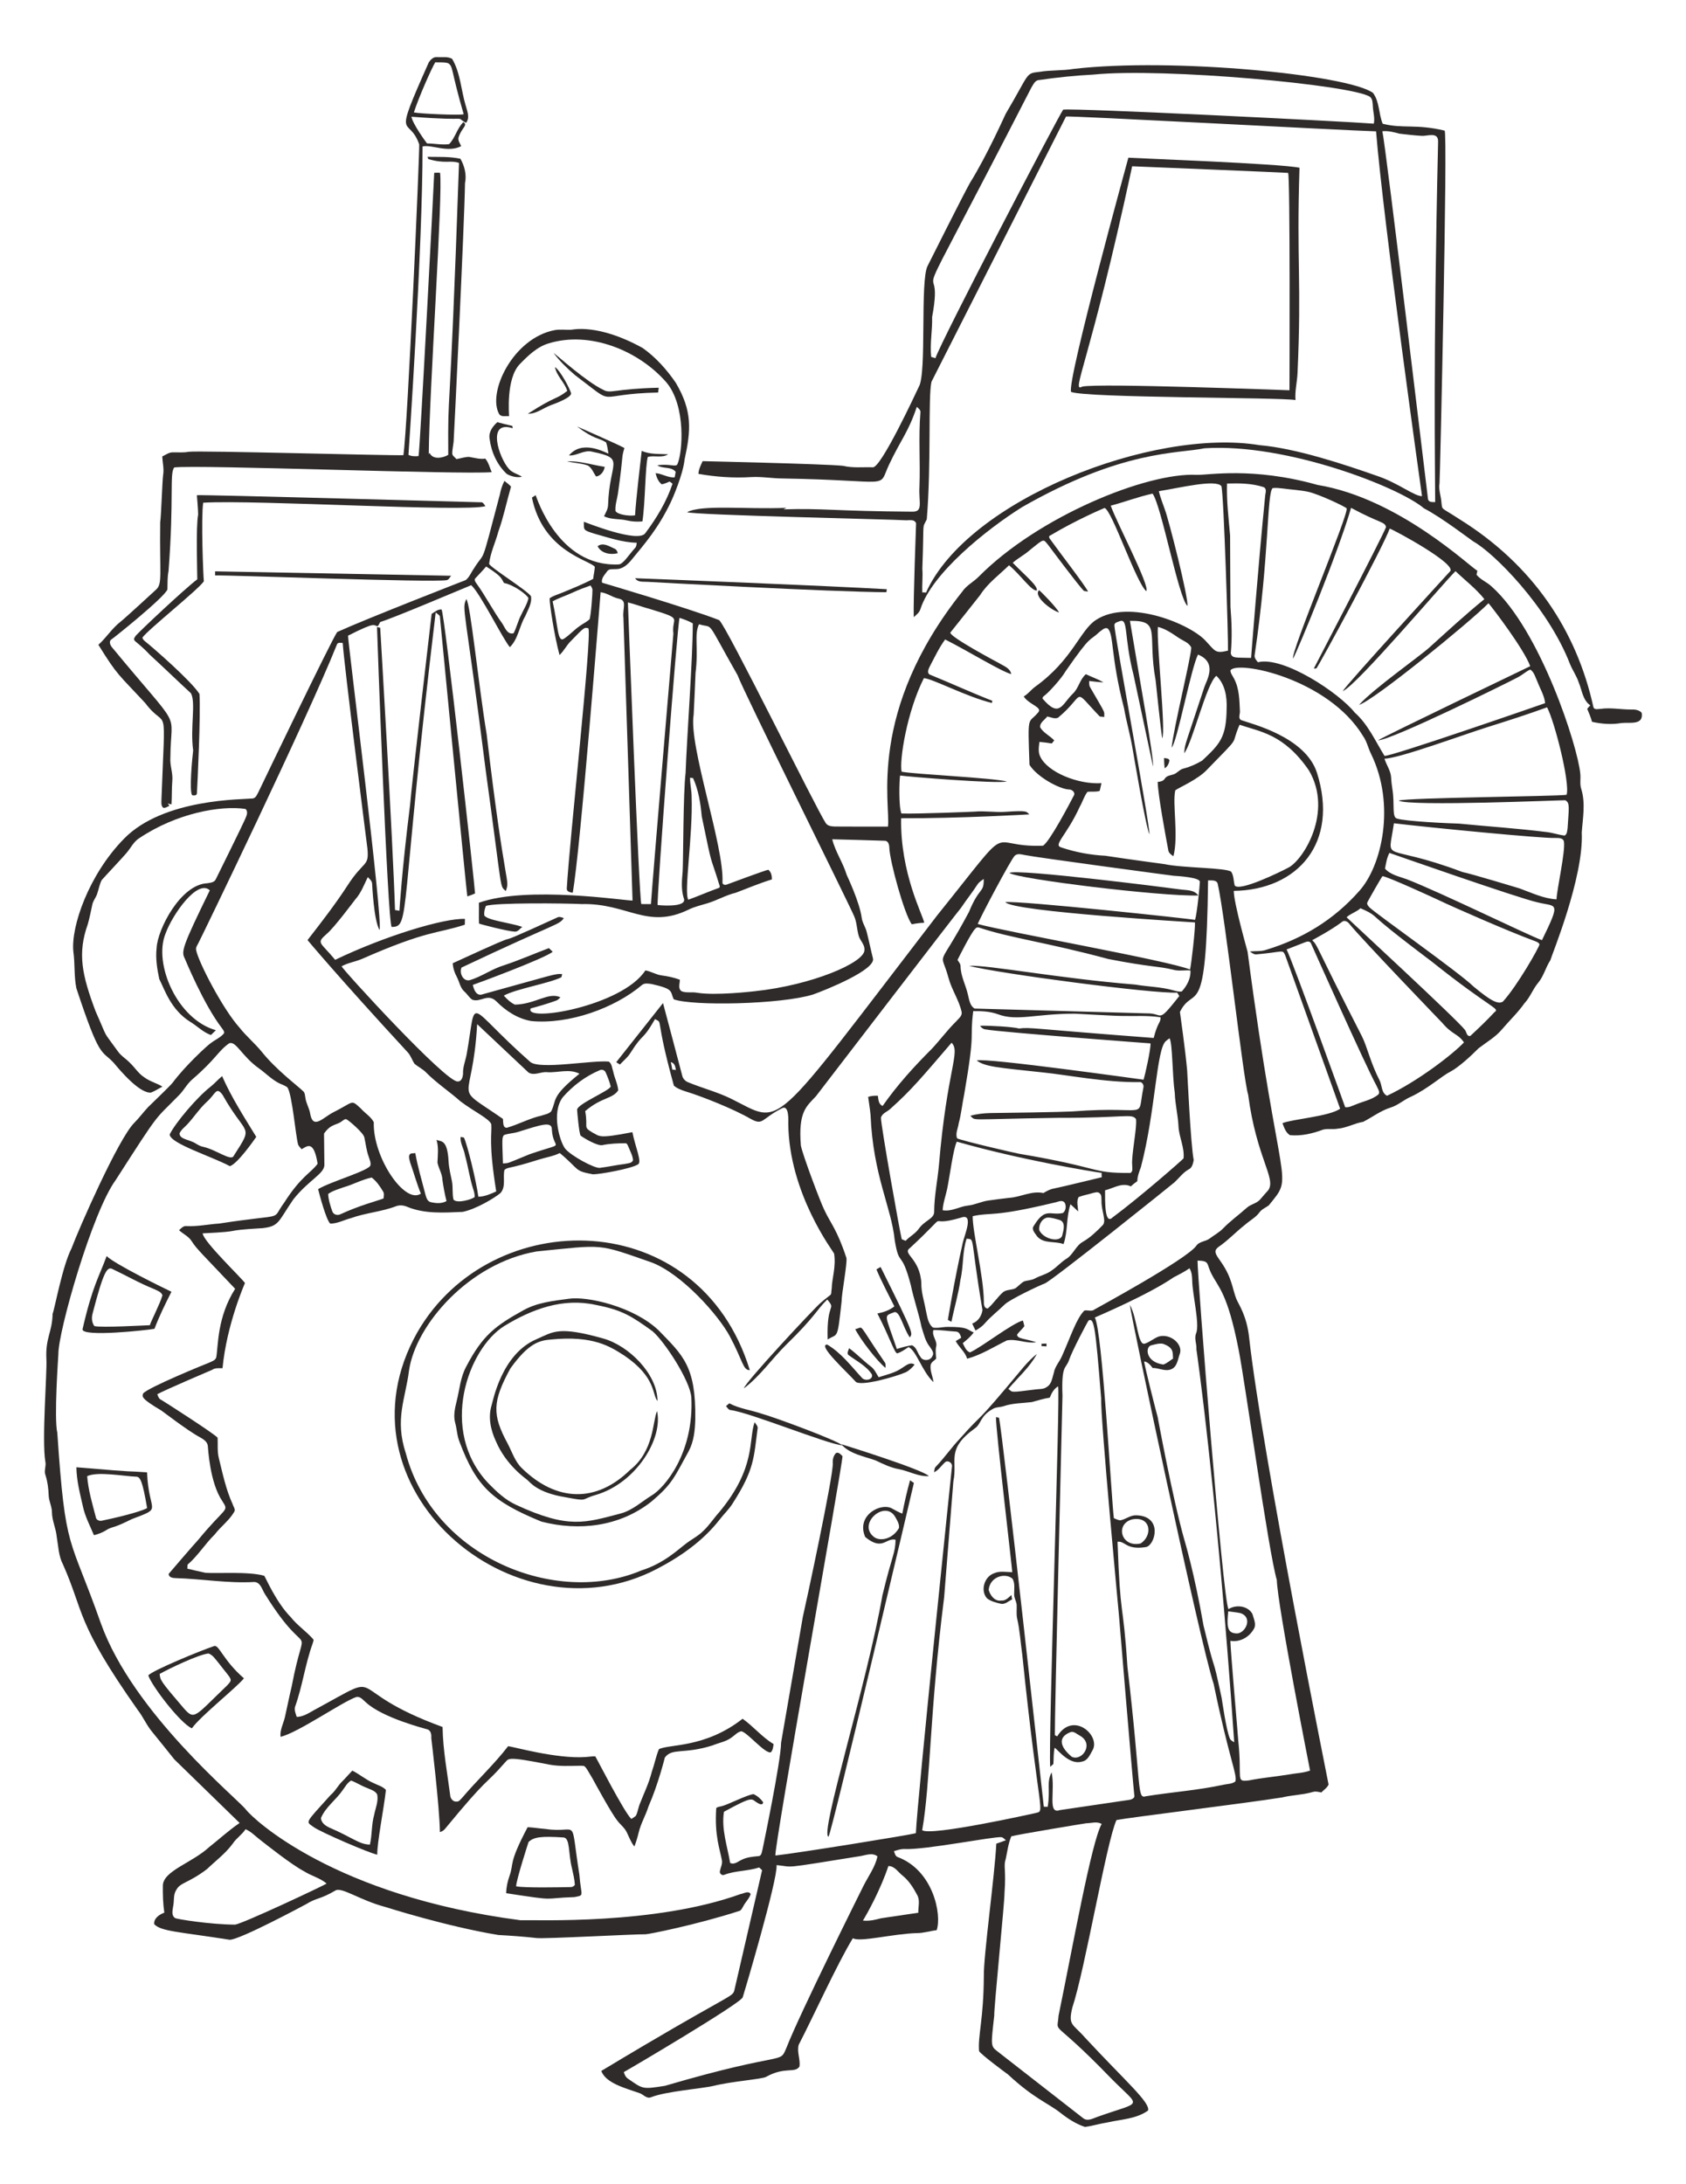 <?xml version="1.0" encoding="utf-8"?>

<!DOCTYPE svg PUBLIC "-//W3C//DTD SVG 1.1//EN" "http://www.w3.org/Graphics/SVG/1.1/DTD/svg11.dtd">
<svg version="1.1" id="Layer_1" xmlns="http://www.w3.org/2000/svg" xmlns:xlink="http://www.w3.org/1999/xlink" x="0px" y="0px"
	 viewBox="0 0 1303.453 1688.265" style="enable-background:new 0 0 1303.453 1688.265;" xml:space="preserve">
<style type="text/css">
	.st0{fill:#2E2B2A;}
</style>
<g>
	<path class="st0" d="M331.511,48.195c1.395-2.116,3.52-4.298,6.281-4.042c3.88,0.237,8.244-0.655,11.745,1.328
		c6.404,10.778,6.85,23.766,10.341,35.568c1.167,4.535,3.681,9.649,0.455,13.937c-10.691-5.959,7.263-0.964-42.237-4.753
		c0.838,5.367,10.817,19.064,12.02,20.635c5.692,0.038,11.385,1.29,17.077,0.569c4.82-4.895,6.119-12.295,11.1-17.058
		c3.609,2.644-1.169,4.016-3.738,11.631c-0.816,2.543,1.063,4.772,1.992,6.973c-10.375,5.362-22.561-1.376-29.866,0.209
		c0.13,78.032-10.901,238.434-10.901,238.434c2.4,1.167,5.171,1.176,7.78,0.93c0.971-1.177,12.082-215.129,12.134-218.966
		c1.499-0.066,3.007-0.171,4.506-0.038c2.374,15.053-8.335,169.184-8.728,217.552c0.152-0.256,0.455-0.787,0.607-1.053
		c2.495,5.56,10.208,4.061,14.468,1.556c-0.339-56.936,0.815-7.719,8.32-225.664c-6.676-2.338-10.674,0.905-23.718-2.988
		c-0.171-0.427-0.493-1.29-0.655-1.717c8.482,0.161,17.087-0.313,25.435,1.471c3.292,5.692,4.914,12.466,3.567,18.993
		c-0.47,32.098-8.671,198.985-8.804,199.764c-1.62,11.788-1.732,9.181,2.201,13.424c3.216-0.541,6.366-1.66,9.639-1.717
		c4.193,0.655,8.32,1.992,12.618,1.338c2.59,2.932,3.415,6.954,4.981,10.464c-23.556,2.063-226.118-5.879-245.369-3.653
		c-3.887,4.33-0.109,23.344-4.469,80.139c-0.958,4.687-0.693,9.478-0.863,14.24c-2.975,6.656-41.261,37.262-43.29,38.566
		c-2.192,1.376-0.939,4.412,0.361,6.005c56.063,67.943,45.467,46.348,45.216,85.404c-0.484,6.081,2.116,11.916,1.489,18.016
		c-0.493,6.024-0.237,12.087-0.626,18.121c-0.721-0.171-2.154-0.522-2.865-0.693c0.323,0.446,0.968,1.338,1.3,1.784
		c-1.556,0.541-3.045,1.897-4.782,1.518c-1.594-1.29-1.48-3.425-1.452-5.246c3.023-81.871,4.736-52.874-12.39-75.585
		c-21.223-22.899-21.278-20.951-36.317-45.159c6.186-5.56,10.588-12.836,17.229-17.921c3.782-3.02,26.407-23.856,27.361-24.733
		c5.119-4.58,2.652-11.591,3.197-52.199c0.722-3.387,1.611-32.373,2.277-36.517c0.806-4.734-0.493-9.487-0.683-14.221
		c2.675-1.262,5.246-3.292,8.349-3.178c4.013-0.076,8.064,0.351,12.03-0.417c7.56-1.145,158.121,3.126,166.046,2.6
		c3.334-22.227,12.568-233.982,12.229-240.265C315.811,88.023,302.756,112.663,331.511,48.195 M336.501,48.166
		c-2.635,4.114-13.021,27.628-16.527,38.736c4.596,0.995,34.739,2.384,38.509,1.414c-10.278-35.284-7.863-36.763-12.096-39.505
		C343.199,47.882,339.784,48.375,336.501,48.166z"/>
	<path class="st0" d="M829.991,53.27c75.914-8.84,211.939,4.349,231.489,18.548c5.142,6.935,4.288,16.09,7.476,23.841
		c15.844,3.996,25.374-0.019,47.882,5.303c2.53,1.296-3.57,270.633-3.947,272.588c-0.901,5.019,1.195,9.857,1.48,14.819
		c0.717,6.237-0.533,3.464,13.396,12.618c57.825,35.801,91.213,87.019,104.075,145.497c0.626,2.543,3.766,1.471,5.635,1.471
		c7.855-1.148,15.701,0.588,23.566,0.493c2.875-0.047,6.157,0.218,8.178,2.581c1.588,9.826-9.28,7.168-15.664,7.865
		c-7.533,1.319-15.36,0.749-22.76-0.939c-0.911-3.463-2.324-6.726-3.709-10.009c0.693-0.968,1.547-1.822,2.381-2.694
		c-5.911-4.099-6.357-11.603-8.947-17.703c-1.594-5.057-4.801-9.373-6.755-14.278c-17.344-44.683-59.382-86.321-74.779-94.759
		c-1.161-0.666-24.679-18.717-38.11-25.568c-19.158-16.367-106.276-50.501-169.604-46.431
		c-20.714,4.286-63.334,1.045-141.104,45.501c-27.519,17.237-69.695,51.063-78.593,78.83c-0.806,2.685-3.15,4.421-5.161,6.186
		c-0.414-12.993,1.831-72.309,1.812-72.549c-1.433-3.634-5.939-1.983-8.89-2.343c-7.676-0.592-163.471-3.98-168.114-6.224
		c11.401-6.075,45.445-2.047,76.79-3.349c-0.787,0.427-1.622,0.778-2.41,1.167c30.776-0.958,38.708,1.358,99.474,1.803
		c8.951,0.234,5.071-6.867,5.768-19.487c0.712-19.022-0.825-38.082,0.73-57.066c0.37-2.078-1.518-3.254-2.789-4.487
		c-6.596,19.734-12.006,24.72-21.432,44.619c-9.077,19.408,4.461,12.212-81.951,10.749c-8.244,0.019-16.432-1.575-24.695-1.082
		c-13.614,0.844-27.333-0.114-40.757-2.495c0.19-3.51,1.831-6.67,3.245-9.819c0.949,0.071,94.562,2.096,108.582,3.615
		c7.504,1.831,15.255,0.873,22.893,1.138c6.151,1.182,32.987-56.543,35.682-62.246c6.3-10.422,0.783-82.438,6.85-93.554
		c0.515-0.95,27.198-54.309,32.731-64.124c13.144-21.068,27.299-52.852,27.523-53.224c19.043-32.194,15.072-31.252,26.232-32.541
		C812.392,54.077,821.291,54.731,829.991,53.27 M845.446,57.644c-14.051,0.74-28.054,2.144-41.962,4.203
		c-3.368,0.038-4.63,3.577-6.186,5.949c-107.86,209.961-65.323,116.004-76.676,177.279c0.294,10.284-1.822,20.521-0.731,30.796
		c1.082,0.332,2.173,0.683,3.273,1.034c4.939-14.463,94.771-186.514,98.772-192.155c10.444-1.279,216.921,9.048,240.17,10.834
		c0.949-4.573-0.636-9.079-0.759-13.652c-0.228-2.391-0.095-5.294-2.097-7.011C1046.103,65.598,899.19,52.203,845.446,57.644
		 M824.128,90.1c0,0-104.008,205.006-104.009,205.01c-2.706,11.666-0.061,63.116-3.624,106.333
		c-3.862,8.079-1.973-1.139-3.434,38.148c0.455,6.119-0.285,12.229-0.057,18.348c0.968-0.066,1.935-0.019,2.913,0.142
		c32.157-71.755,175.503-127.588,257.911-113.961c27.817,2.382,64.923,14.613,92.017,24.174
		c15.477,5.396,27.542,15.246,33.519,15.246c-0.005-0.055-29.917-212.185-35.52-282.018
		C1036.963,100.722,825.772,89.227,824.128,90.1 M1068.69,101.437c2.648,10.872,35.154,284.037,35.331,284.608
		c0.788,2.391,3.52,2.011,5.522,2.078c0-26.235-1.717-105.837,2.258-278.726c0.141-7.817-8.333-4.027-12.751-4.393
		c-5.797-0.304-11.555-1.063-17.305-1.698C1077.495,102.082,1073.149,101.001,1068.69,101.437z"/>
	<path class="st0" d="M872.342,121.901c6.985,0.488,117.948,4.621,132.3,7.77c-2.352,73.836,1.708,86.774-1.527,158.978
		c-0.37,6.878-2.106,13.652-1.565,20.578c-11.832-2.153-161.588-1.54-173.503-6.281C824.761,294.5,872.137,122.851,872.342,121.901
		 M875.274,128.533c-32.913,152.995-47.679,175.326-38.604,170.315c12.687-2.819,159.279,2.848,160.23,2.837
		c0.006-0.95,0.616-167.375-1.072-168.029C994.91,133.43,875.521,128.515,875.274,128.533z"/>
	<path class="st0" d="M441.279,254.932c1.111,0.022,20.764-5.212,55.605,14.098c10.151,7.191,18.557,16.631,25.568,26.858
		c12.947,21.998,11.768,36.667,6.774,59.419c-1.116,11.311-9.35,30.28-10.635,32.854c-9.785,20.419-20.024,31.999-30.729,45.036
		c-2.865,3.453-6.783,6.802-11.527,6.726c-2.467,0.228-5.626-0.617-7.134,1.945c-1.746,2.476-4.611,5.265-3.719,8.567
		c0,0,66.975,19.732,90.508,28.917c5.662,4.522,75.205,146.268,82.435,156.967c1.527,2.277,4.44,2.457,6.926,2.59
		c0.322,0.007,39.865,0.16,41.137,0.057c2.287-16.385-16.526-88.736,57.37-181.539c3.264-4.924,8.747-7.542,12.808-11.679
		c45.891-46.394,129.873-80.698,168.456-78.678c8.886,0.34,43.205-6.375,93.459,7.78c63.353,10.386,119.059,64.462,123.591,66.306
		c-0.247,1.034-0.493,2.059-0.683,3.112c3.188,3.928,8.112,5.692,11.726,9.136c37.688,33.665,66.64,123.847,68.498,144.624
		c0.465,4.061-0.588,8.263,0.863,12.201c3.264,10.91,1.053,22.267,0.275,33.338c1.639,34.674-23.358,95.035-24.278,98.715
		c-3.643,5.512-5.085,12.22-9.364,17.343c-4.155,4.895-6.224,11.204-10.654,15.901c-5.038,7.201-11.479,13.225-17.143,19.904
		c-5.066,6.138-12.077,10.123-18.32,14.895c-5.911,6.013-15.738,14.932-21.726,18.016c-6.971,3.526-16.975,12.958-30.34,19.326
		c-5.664,2.334-10.189,6.793-16.138,8.539c-7.59,2.438-13.956,7.343-20.948,10.948c-6.774,1.101-12.827,4.744-19.715,5.313
		c-3.776,0.73-7.675-0.237-11.404,0.75c-8.093,3.036-16.906,5.114-25.568,4.26c-3.178-1.878-4.544-5.93-5.768-9.269
		c7.658-3.16,36.284-5.184,44.581-11.167c0-0.001-42.55-118.818-42.55-118.818c-2.182-4.457-0.987-2.399-21.935-0.512
		c-2.068,0.323-3.7-1.167-5.313-2.154c4.212-0.607,8.595,0.095,12.684-1.366c27.731-8.472,51.93-22.817,71.923-45.482
		c17.356-19.302,28.274-66.432,9.127-105.868c-2.286-4.535-3.235-9.686-6.224-13.87c-27.086-44.72-97.842-58.826-102.538-50.728
		c0.104,2.391,1.831,4.279,2.818,6.366c4.08,7.694,4.127,16.574,4.525,25.046c0.237,2.324-1.736,5.74,1.119,7.059
		c8.06,2.885,49.302,12.871,58.366,40.397c17.454,54.569-15.025,90.87-64.219,91.543c-0.115,8.982,10.399,45.885,10.673,47.114
		c25.065,191.181,36.7,170.785,16.366,196.007c-2.372,1.765-5.322,2.846-7.125,5.303c-2.922,4.07-7.523,6.347-11.186,9.639
		c-7.115,5.522-13.244,12.229-20.701,17.276c-6.901,5.288,4.141,9.091,9.886,26.925c1.556,4.478,2.4,9.184,4.25,13.576
		c1.45,3.571,7.931,12.544,9.705,29.61c10.368,91.914,61.31,344.404,61.411,345.355c-1.129,2.543-3.738,4.127-5.607,6.138
		c-2.258-0.503-4.639-1.11-6.897-0.313c-7.694,2.211-15.768,2.258-23.509,4.146c-27.684,4.433-119.167,15.654-127.955,17.456
		c-7.632,16.318-24.305,115.498-34.164,145.041c-3.304,13.959,0.174,12.132,9.876,23.197c30.665,33.108,50.658,50.189,48.679,56.326
		c-8.984,6.47-20.521,6.745-30.957,9.108c-5.986,0.911-11.812,2.742-17.779,3.577c-6.992-2.324-13.282-6.413-19.031-10.958
		c-9.379-7.414-20.511-10.991-40.568-29.686c-2.266-1.606-20.54-15.177-22.295-17.959c-1.02-11.942,3.496-24.548,3.681-57.74
		c-0.281-16.107,8.429-77.813,9.639-102.633c2.524-0.806,5-1.746,7.466-2.685c-1.12-0.778-2.021-1.954-3.321-2.353
		c-6.129-0.675-59.223,9.986-75.063,9.174c-2.846-0.114-5.56,0.844-8.235,1.66c0.683,1.556,0.949,3.691,2.704,4.469
		c27.711,10.195,34.445,44.646,30.359,56.601c-5.152,0.588-10.161,2.315-15.369,2.258c-18.499,0.505-44.098,7.269-49.429,3.956
		c-11.789,19.111-31.347,62.203-41.867,82.349c-1.556,5.493,1.347,11.223,0.617,16.792c-3.587,5.578-11.133-0.183-25.853,8.036
		c-2.948,1.79-26.023,3.353-40.587,6.954c-8.342,2.037-36.99,4.239-48.233,8.757c-3.548,1.556-6.034-2.239-9.127-3.178
		c-11.415-4.006-25.821-7.62-29.458-17.096c96.361-58.06,101.279-56.78,102.757-61.828c0-0.001,21.574-93.354,21.574-93.355
		c-0.759-0.73-1.509-1.432-2.258-2.116c-8.823,2.894-18.405,2.362-27.086,5.702c-1.746,0.816-3.89-1.29-3.226-3.036
		c0.503-2.723,2.03-5.36,1.499-8.178c-1.412-8.349-5.827-18.52-4.383-40.406c1.129-0.987,2.694-1.063,4.089-1.423
		c4.88-1.089,19.788-8.915,24.771-9.345c2.951,1.347,5.503,3.567,7.391,6.205c-0.057,2.628-2.865,1.575-4.212,0.598
		c-5.331-2.759-1.866-6.46-26.071,6.831c-2.144,13.368,2.609,26.479,4.782,39.543c3.283,1.613,6.081-1.167,8.946-2.419
		c3.937-2.03,8.387-2.4,12.713-2.818c2.732,0.038,2.761-3.245,3.368-5.161c0.376-1.933,14.262-68.121,14.354-82.568
		c0,0,16.21-93.452,16.783-97.083c2.542-10.882,23.668-109.166,23.196-118.837c-0.209-2.865,0.408-5.787,2.438-7.922
		c2.097-1.053,3.681,1.101,5.057,2.381c0.149,6.247-52.798,301.335-51.886,308.697c15.917-1.671,104.877-16.006,108.629-17.286
		c0.844-23.83,27.931-283.745,27.931-283.745c0.18-2.59-3.273-4.82-5.351-2.998c-2.865,2.571-4.905,6.1-8.529,7.77
		c0.332-1.518,0.19-3.292,1.452-4.383c6.575-6.802,11.906-14.667,18.424-21.517c20.786-23.459,7.634-5.281,49.561-55.7
		c3.093-3.529,6.338-6.964,10.066-9.838c-5.598,10.313-14.601,18.121-22.086,27.001c3.653,2.573,0.148,3.087,21.394,0.37
		c2.789-0.351,5.901-0.019,8.273-1.831c3.947-2.201,4.25-7.163,5.522-11.015c0.825-4.848,4.364-8.453,6.252-12.846
		c7.002-15.652,11.054-28.824,17.286-35.207c2.609-0.693,5.664,1.072,7.95-0.911c0.949-0.62,70.657-38.377,78.583-49.116
		c2.448-3.634,7.286-3.254,10.521-5.778c3.396-2.581,7.239-4.611,10.237-7.685c5.616-5.844,12.267-10.54,18.282-15.948
		c3.055-2.846,7.656-3.292,10.427-6.518c2.011-2.41,4.098-4.734,6.186-7.068c6.475-9.104-9.029-24.693-15.502-73.849
		c-3.956-12.698-17.594-137.062-23.557-163.152c-0.958-3.169-4.924-2.334-7.438-2.552c-1.276,112.468-10.621,79.477-21.754,101.685
		c0.011,0.267,4.401,30.93,5.598,45.463c0.125,1.308,2.654,56.474,5.047,69.105c-0.55,2.704-1.176,5.939-3.966,7.22
		c-4.355,2.438-7.277,6.594-10.882,9.933c-1.184,1.143-95.166,76.542-100.423,78.26c-2.356,0.689-26.91,12.2-30.872,16.195
		c-4.952,4.867-10.54,9.079-15.123,14.326c-2.03,2.448-4.668,4.241-7.41,5.797c-0.892-1.793-1.755-3.586-2.543-5.398
		c4.478-1.594,7.324-5.882,7.912-10.445c-9.903-58.556-5.494-54.32-12.248-55.168c-3.425,10.237-2.286,21.261-4.772,31.697
		c-1.527,11.015-4.801,21.669-6.945,32.551c-0.93-0.503-1.86-0.977-2.78-1.442c0,0,4.821-29.861,11.574-59.884
		c1.476-6.217,8.653-22.789-1.3-19.221c-30.9,9.164-4.194-9.407-39.514,23.443c-6.522,4.631,7.575,7.65,8.728,27.096
		c-0.171,7.201,2.239,14.098,3.482,21.128c1.091,4.592,1.508,10.199,5.474,13.339c3.747,0.683,7.514-0.503,11.28-0.512
		c15.918-0.043,14.679,1.885,20.274,4.345c-2.4,3.15-5.417,5.74-8.482,8.235c1.376,2.656,2.467,6.015,5.56,7.153
		c9.169-4.134,32.532-22.499,40.928-24.658c0.427,1.414,0.797,2.865,1.129,4.336c-1.613,2.429-4.032,4.174-5.626,6.613
		c0.205,3.292,5.639,2.878,14.829,5.825c-7.666,1.29-15.104-2.846-22.694-1.414c-10.113,4.981-19.733,11.176-30.72,14.155
		c-1.622-5.379-6.3-8.785-8.842-13.605c1.404-0.873,2.827-1.727,4.241-2.599c-0.598-2.04-1.48-4.63-3.994-4.772
		c-5.844-0.285-11.631-1.328-17.495-1.195c-1.565,4.753,3.52,8.51,2.021,13.149c-0.56,2.979-0.038,6.024,0.066,9.041
		c-1.546,1.565-3.994,2.742-4.279,5.161c-0.465,4.449,1.736,8.576,2.229,12.931c-8.859-8.275-13.236-24.483-19.297-27.096
		c-2.761,1.831-5.493,3.871-8.7,4.839c-2.141-0.041-5.609-11.953-15.35-30.777c4.696-0.939,9.336-2.495,13.121-5.503
		c-4.725-9.487-9.753-18.851-13.88-28.613c0.806-0.465,2.419-1.395,3.226-1.86c27.43,54.966,24.425,50.764,22.618,54.495
		c-5.533-7.93-7.777-21.605-12.523-19.354c-8.044,3.084-6.654,1.036,2.467,28.263c3.795-1.233,7.666-2.343,11.631-2.865
		c3.69,1.433,4.231,5.996,6.537,8.814c1.793,3.69,7.818,3.264,9.326-0.465c1.708-2.438-0.569-4.962-1.831-6.992
		c-3.691-4.44-4.867-10.227-6.584-15.578c-2.239-10.929-6.034-21.46-8.292-32.38c-7.446-28.391-8.82-12.753-12.457-34.828
		c-2.489-25.122-16.683-49.79-18.633-96.41c-0.398-4.753-1.3-9.449-1.878-14.183c2.41-0.835,4.971-0.949,7.504-0.901
		c0.455,2.903,0.446,6.622,3.7,7.893c11.138-15.958,24.249-30.416,38.006-44.135c6.451-6.888,12.049-14.544,18.794-21.176
		c1.812-2.211,4.962-4.203,4.241-7.476c-2.049-9.165-7.666-17.03-10.076-26.071c-6.33-23.246-9.254-4.234,15.777-51.098
		c8.119-19.888,11.588-14.15,11.413-25.483c-1.765,1.214-3.634,2.4-4.829,4.222c-3.966,6.186-8.624,11.897-12.675,18.016
		c-1.28,1.13-112,145.469-112.206,145.696c-7.272,7.831-13.799,11.872-11.669,38.11c1.347,7.291,15.62,45.053,18.064,49.628
		c4.818,10.477,9.832,15.007,17.153,37.275c0.751,4.336-3.764,27.818-3.719,33.575c-3.374,30.735-2.793,24.358-10.778,29.467
		c-0.976-30.057,6.918-22.031-0.285-30.919c-8.221,7.859-9.11,12.938-31.839,35.018c-11.129,10.948-20.018,24.193-32.608,33.632
		c0.396-4.049,53.831-61.309,59.058-65.832c10.476-9.182,7.742-4.19,8.852-11.774c0.01-6.49,3.458-16.47,1.793-26.593
		c-0.536-1.479-34.947-46.33-35.416-100.546c-0.009-1.596,0.918-15.313-5.294-11.527c-15.813,8.145-13.988,13.384-23.794,7.988
		c-13.017-7.59-38.084-17.587-50.709-21.346c-3.045-1.044-6.214-2.173-8.652-4.345c-15.21-55.056-7.874-47.743-14.572-51.411
		c-10.324,17.858-8.36,9.301-19.117,26.289c-2.116,3.415-5.341,5.882-8.026,8.814c-0.712-0.455-2.135-1.357-2.846-1.812
		c0.001-0.001,36.165-45.7,36.165-45.7c0.381,1.129,14.502,54.808,14.753,55.757c0.503,2.656,2.467,4.744,5.019,5.616
		c10.654,4.393,21.897,7.286,32.314,12.305c41.414,20.248,27.532,30.768,159.822-141.389c62.483-77.66,35.732-52.109,81.828-53.926
		c5.064-2.777,21.074-33.332,23.728-38.499c1.736-2.486-1.167-5.104-3.672-4.962c-7.149-0.326-24.544-9.528-30.464-19.069
		c-1.451-40.209-1.12-31.258,6.499-40.235c4.241-4.277-6.874-6.159-10.967-12.618c3.349-1.888,5.626-5.057,8.652-7.343
		c29.182-20.94,34.836-43.892,47.247-51.81c25.499-16.706,73.891,3.516,85.167,16.641c7.119,7.541,6.933,9.494,16.849,7.115
		c0.374-7.001-3.203-120.405-5.066-127.139c-4.331-5.582-32.075,1.283-48.366,3.861c1.053,4.848,3.045,9.421,4.611,14.117
		c2.941,7.6,18.434,68.439,17.466,74.598c-7.008-6.624-20.211-78.09-26.953-86.818c-10.967,2.381-21.47,6.461-32.323,9.307
		c4.184,12.307,30.706,62.568,27.447,66.06c-7.96-6.797-26.752-63.335-32.285-64.267c-0.95,0.36-21.833,9.225-41.896,21.233
		c-1.328,0.389-1.006,1.746-0.323,2.59c8.143,11.417,26.82,35.4,29.534,40.814c-0.787-0.123-2.362-0.37-3.15-0.493
		c-4.086-3.829-26.851-34.485-27.598-35.435c-4.096-4.876-2.712-5.496-14.421,3.956c-4.07,3.624-8.994,6.081-13.073,9.686
		c10.181,10.426,19.436,17.784,18.642,21.46c-4.24,0.455-12.49-12.096-21.508-19.534c-7.618,7.485-16.565,13.88-22.343,23.045
		c-0.86,1.191-23.054,29.012-23.054,29.012c-0.297,3.413,35.466,22.413,37.598,23.547c3.615,2.267,8.605,3.747,9.516,8.529
		c-7.561-1.916-33.541-17.919-51.117-26.783c-4.829,6.594-8.254,14.022-12.058,21.214c-0.863,1.755-2.125,4.772,0.218,5.948
		c16.176,6.584,32.057,13.899,48.347,20.255c-0.095,0.417-0.275,1.262-0.37,1.679c-19.891-4.867-45.767-18.776-52.569-19.193
		c-13.162,25.985-19.05,63.782-17.21,72.331c10.054,1.981,69.323,4.641,81.382,7.552c-7.651,1.919-77.091-3.729-82.549-4.611
		c-0.679,4.139-1.174,23.68,0.996,29.354c11.82,0.455,55.586-1.35,56.535-1.433c7.903-0.731,15.796,0.674,23.709,0.161
		c18.06-1.295,16.195-0.06,18.68,1.945c-0.95,0.073-53.658,3.184-99.132,2.998c-0.738,42.57,16.871,74.834,17.836,80.794
		c-3.245,0.076-6.451,0.56-9.63,1.176c-6.063-8.536-16.917-48.993-17.286-58.603c-0.085-2.258-0.38-5.275-3.007-5.93
		c-0.318-0.023-40.255-1.243-41.184-1.167c2.391,9.677,8.32,17.978,11.167,27.485c0.398,0.949,9.985,20.98,11.622,33.205
		c0.522,4.032,3.102,7.362,3.956,11.299c1.679,6.603,3.026,13.273,4.696,19.876c2.903,8.859-36.717,24.727-46.193,28.092
		c-24.782,7.761-93.48,9.052-107.785,3.738c-2.977-6.342,0.455-7.834-16.992-11.793c-2.457-0.323-5.408-0.996-7.504,0.693
		c-21.296,18.045-56.504,30.586-85.442,27.93c-10.445-1.717-19.762-7.723-27.105-15.17c-6.824-6.744-12.165,1.059-18.699-1.357
		c-2.448-1.613-3.823-4.345-6.024-6.233c-3.358-2.884-3.88-7.561-5.892-11.299c-1.803-3.302-2.97-6.878-3.188-10.645
		c74.625-34.278,11.294-3.569,80.424-35.188c1.774-1.119,3.662-0.417,5.436,0.332c-3.926,5.561-4.29,2.845-79.048,38.177
		c-1.907,4.146,1.129,10.967,6.375,9.762c9.231-2.77,17.143-8.709,26.394-11.499c11.802-3.89,23.168-8.909,34.79-13.273
		c0.949,0.939,1.916,1.878,2.894,2.818c-6.223,5.277-60.785,25.378-61.734,25.606c0.721,3.245,2.258,7.988,6.385,7.59
		c56.824-15.642,56.945-16.387,62.72-15.948c-0.161,0.617-0.474,1.841-0.636,2.457c-10.024,4.914-34.531,8.787-44.533,14.183
		c2.467,2.732,5.228,5.427,8.605,6.983c15.856-0.342,26.007-10.042,35.198-5.654c-1.025,0.92-1.926,2.078-3.283,2.524
		c-6.461,2.324-13.055,4.298-19.696,6.043c-5.639,11.152,70.676-1.596,88.639-29.373c4.393,0.74,8.225,3.321,12.666,3.89
		c4.763,0.626,9.487,1.622,13.994,3.311c0.009,2.979-1.746,7.115,1.537,9.003c3.691,1.347,7.78,0.313,11.612,1.025
		c14.342,2.475,43.702-1.05,44.723-1.138c44.172-4.658,84.875-22.08,84.826-31.773c0.408-4.127-3.102-7.039-4.307-10.692
		c-1.613-5.085-1.442-10.616-3.643-15.531c-5.033-11.728-85.883-174.32-90.12-186.292c-25.612-44.993-17.664-35.688-29.828-39.382
		c-3.88,8.133-0.26,17.878-2.675,37.655c-0.408,10.768-0.949,21.517-1.461,32.285c-4.003,23.979,23.685,101.466,22.276,129.492
		c-0.18,2.03,2.192,2.362,3.634,1.679c1.092-0.419,29.892-11.144,31.83-11.328c2.239,1.822,2.789,4.706,2.761,7.447
		c-9.497,2.932-18.652,6.774-27.93,10.313c-7.504,1.765-14.183,5.74-21.517,8.017c-5.019,1.537-10.17,2.685-14.914,4.99
		c-32.065,15.651-47.262-5.075-82.615-4.25c-13.26-0.659-67.166-1.191-74.124,1.442c-0.987,2.296-1.546,4.829-1.281,7.334
		c2.379,3.826,19.998,5.659,29.373,8.842c-1.841,1.404-3.368,3.994-6.015,3.672c-4.982-0.223-26.468-5.656-27.418-6.252
		c-0.218-5.341,0.066-10.702-0.095-16.052c37.341-13.417,113.374-1.47,118.79-1.708c0.008-0.122-6.967-217.965-7.049-218.596
		c-0.893-7.285,3.356-13.497-3.804-14.829c-4.848-1.006-8.842-4.383-13.832-4.895c-0.14,0.949-15.735,200.919-21.574,232.315
		c-1.869-0.408-4.63-0.702-4.582-3.216c2.156-38.562,19.623-195.412,16.707-201.244c-3.298-0.842-3.047-0.89-13.605,9.924
		c-3.311,3.254-5.313,7.58-8.709,10.768c-3.988-14.677-7.813-39.817-7.628-43.869c2.808-2.068,6.3-2.875,9.468-4.25
		c8.15-3.368,16.375-6.632,24.183-10.768c0.294-3.131,1.157-6.195,1.243-9.335c-4.048-5.195-40.046-11.758-48.594-53.489
		c0.712-0.465,2.144-1.395,2.865-1.859c0.72,1.467,17.318,55.613,64.077,53.527c3.501,0.067,8.347-7.93,12.685-12.609
		c1.129-1.091,1.186-2.704,1.404-4.155c-11.204-0.256-21.859-3.994-32.551-6.954c-9.401-2.893-8.18-2.958-8.368-9.26
		c0.949,0.228,42.33,17.05,47.636,8.69c8.681-11.641,16.366-24.287,20.948-38.129c-0.56-0.417-1.679-1.262-2.239-1.679
		c-2.002,0.835-3.985,1.803-6.138,2.154c-2.656-2.125-3.975-5.389-4.715-8.605c5.095,0.313,9.516,3.691,14.734,3.235
		c0.285-1.433,0.626-2.856,0.768-4.307c-3.539-4.279-9.886-2.087-14.202-5c9.526-1.467,14.449,1.683,15.569-0.892
		c3.969-8.417,6.881-45.04-8.586-63.29c-21.479-24.629-59.055-39.837-90.878-30.103c-9.07,2.666-16.014,9.535-22.456,16.119
		c-10.684,11.143-8.22,38.606-8.244,40.198c-2.476-0.332-5.768,0.806-7.533-1.452c-9.622-16.367,10.4-59.108,43.12-65.14
		C433.148,254.486,437.228,255.046,441.279,254.932 M948.62,373.779c-0.455,13.434,1.243,26.811,2.372,40.179
		c0.114,18.358,0.076,36.706,0.275,55.064c0.949,11.926,1.385,23.965,0.256,35.9c0.823,4.247,4.416,3.233,15.692,3.643
		c0.118-1.3,5.395-70.279,10.854-124.9c0.114-2.343,1.698-5.806-1.158-7.125C967.793,373.56,958.107,373.494,948.62,373.779
		 M983.874,377.308c-4.534,4.074-2.46,52.019-13.87,128.846c-0.493,2.334,1.119,4.137,2.523,5.759
		c19.734-4.903,62.889,23.831,74.798,38.869c10.303,9.146,15.919,21.982,23.016,33.49c3.979,1.034,123.258-40.379,124.207-40.738
		c-0.588-5.92-3.871-11.062-5.93-16.527c-1.603-3.254-2.362-7.334-5.569-9.449c-3.32,1.47-5.986,4.051-9.174,5.759
		c-7.735,4.203-97.754,48.647-108.534,48.973c4.424-2.992,116.704-56.862,117.661-57.322c-4.528-12.875-29.384-45.489-32.257-48.679
		c-14.73,14.913-88.706,75.185-100.034,78.573c10.825-12.245,47.228-37.777,54.618-44.59c13.899-12.58,27.684-25.303,42.247-37.124
		c-6.47-8.178-14.838-14.468-22.314-21.64c-10.28,10.049-75.998,87.97-87.226,92.795c2.899-5.273,82.004-91.561,82.881-92.51
		c6.463-5.418-43.652-32.393-46.535-33.196c-5.351,14.885-54.26,105.13-56.715,108.098c-0.493,0.028-1.471,0.076-1.964,0.104
		c0.043-0.215,53.236-102.095,55.852-109.407c-0.997-4.293-4.595-2.719-27.048-14.829c-9.675,33.766-41.221,110.181-44.799,116.456
		c-2.334-4.022,43.177-111.657,41.383-116.077c-1.628-1.573-21.183-10.845-29.743-12.798c-6.546-1.366-13.244-1.66-19.847-2.581
		C988.959,377.289,986.407,376.966,983.874,377.308 M442.73,458.054c-5.114,2.391-10.55,4.051-15.502,6.793
		c4.242,19.039,3.721,31.947,8.652,28.974c4.535-2.941,8.112-7.106,12.599-10.104c2.391-1.698,5.095-2.96,7.267-4.943
		c1.143-2.514,2.401-20.737,2.296-22.931c-0.076-1.233-0.949-2.211-1.452-3.273C451.895,454.212,447.237,455.957,442.73,458.054
		 M485.432,465.663c0.022,0.949,8.656,230.941,10.379,233.159c2.476,0.038,4.952,0.085,7.429,0.038
		c1.795-25.621,17.352-209.042,17.352-209.042c-1.647-13.21,8.7-10.876-18.111-19.06
		C496.741,469.239,491.201,467.086,485.432,465.663 M525.374,477.617c-1.756,4.442-17.947,218.995-16.916,221.992
		c7.297,0.723,23.193,1.127,20.085-5.541c-2.049-6.679-1.376-13.766-0.768-20.606c0.503-9.91,0.397-61.112,2.248-75.87
		c1.081-29.068,5.509-87.481,5.578-115.726C532.385,480.007,528.894,478.746,525.374,477.617 M861.536,483.366
		c0.358,8.471,27.374,153.64,27.124,161.644c-3.054-6.577-12.317-62.307-13.007-65.927c-1.717-10.654-4.829-21.024-6.66-31.659
		c-10.654-41.087-7.637-57.55-12.779-61.705c-2.505-0.892-4.421,1.622-6.309,2.837c-8.294,7.903-5.623,0.866-25.976,30.151
		c-3.656,6.327-13.04,16.233-15.275,18.007c-0.968,1.006-2.656,1.651-2.723,3.235c13.204,15.462,14.968,4.568,23.367-3.615
		c4.639-4.203,5.379-11.053,10.189-15.17c4.516,2.135,9.25,3.804,13.614,6.271c-3.71-0.085-7.372-0.655-11.043-1.044
		c-0.019,1.651-0.199,3.434,0.75,4.905c12.895,22.333,10.677,17.742,10.901,22.912c-0.863-0.085-2.599-0.266-3.463-0.351
		c-22.054-23.013-10.153-17.438-32.266,0.92c-2.732,1.233-5.645-0.465-8.349-0.939c-1.888,2.675-6.129,4.829-5.408,8.539
		c2.59,4.26,7.448,6.366,10.806,9.943c-0.626,0.787-1.252,1.575-1.869,2.372c-3.178-0.484-6.366-0.949-9.573-1.195
		c-0.436,3.795-1.214,7.922,0.674,11.47c5.666,11.955,29.256,21.574,47.256,20.426c-0.474,1.973-0.797,3.985-1.338,5.949
		c-3.055,1.015-6.328,0.341-9.459,0.749c-2.599,3.415-3.757,7.685-5.892,11.385c-10.388,22.767-20.925,29.651-14.364,31.593
		c11.034,3.729,22.551,5.854,34.183,6.442c16.888,2.592,44.732,6.365,45.681,6.461c13.553,3.029,47.385,2.683,51.497,5.863
		c2.087,3.15,1.755,7.125,2.723,10.645c3.573,5.027,35.187-10.413,41.488-13.785c11.5-5.828,34.779-42.924,15.948-75.092
		c-19.488-28.393-37.977-29.951-53.66-35.378c-7.786,17.833,2.712,6.083-25.056,34.628c-7.109,7.714-21.705,13.847-24.657,16.062
		c-2.39,10.104,2.665,35.229-1.442,50.956c-1.803-1.205-3.785-2.552-4.004-4.905c-1.759-9.388-7.988-42.643-8.15-52.54
		c2.059-0.19,4.25-0.55,5.446-2.448c1.442-2.391,4.25-2.571,6.66-3.339c2.951-0.901,4.782-3.842,7.827-4.544
		c5.104-1.262,9.952-3.482,14.459-6.157c13.644-12.807,18.658-17.824,18.908-40.16c0.389-8.937-1.157-18.956-7.941-25.378
		c-7.648,5.819-18.384,51.454-24.847,59.865c0.424-7.469,0.722-5.85,15.531-51.079c1.593-4.985,10.604-18.872-4.876-25.208
		c-5.407,10.423-16.306,68.395-20.388,71.866c1.469-14.785,15.323-71.202,15.18-77.264c-1.727-3.852-6.309-5.228-9.611-7.448
		c-5.085-3.406-10.161-7.078-16.204-8.539c-1.067,13.021,6.236,80.402,3.396,86.125c-0.688-2.159-5.033-43.763-5.123-44.713
		c-6.652-36.39,4.783-46.405-19.876-46.089c7.722,46.669,18.557,105.783,17.874,112.595c0-0.001-14.999-70.414-14.999-70.414
		c-7.783-30.357-3.957-44.392-10.711-41.934C864.107,480.833,861.526,481.155,861.536,483.366 M1150.651,561.845
		c-20.702,6.503-68.74,24.367-80.31,24.61c1.461,4.895,4.82,9.193,5.133,14.421c0.142,3.169,0.541,6.318,1.034,9.459
		c1.82,11.405-0.573,21.261,3.416,22.39c6.488,2.25,41.468,3.788,48.224,3.947c22.447,2.211,44.97,3.672,67.35,6.48
		c4.801,0.484,9.383,2.248,14.193,2.732c1.888-1.148,1.869-3.624,2.211-5.56c1.007-16.361,1.962-19.685-1.803-21.735
		c-0.949-0.208-120.38,4.995-128.837,0.294c6.511-2.33,122.044-3.24,129.881-4.497c2.8-9.332-9.382-56.972-15.104-67.635
		C1181.048,552.187,1165.868,557.101,1150.651,561.845 M533.485,601.198c-0.047,4.99,1.243,9.867,1.214,14.857
		c1.004,30.257-6.187,74.097-2.561,79.427c8.055-2.913,15.901-6.375,23.974-9.26c0.095-0.247,0.294-0.75,0.389-1.006
		c-8.545-27.917-4.934-10.679-13.965-54.096c-0.939-10.094-2.495-20.379-6.736-29.667
		C535.222,601.388,534.064,601.264,533.485,601.198 M1077.637,636.396c-4.665,32.437-9.86,13.988,52.996,37.683
		c6.9,1.358,43.149,12.377,44.106,12.647c9.326,3.387,18.567,7.893,28.614,8.482c0.307-8.134,6.881-36.582,5.749-44.571
		c-0.579-3.216-4.459-2.846-6.897-2.894C1192.975,648.23,1105.593,639.76,1077.637,636.396 M1074.155,659.288
		c-1.973,3.719-2.628,8.074-3.406,12.182c4.269,4.81,10.967,6.043,16.764,8.159c26.701,10.351,94.486,43.639,104.588,47.123
		c15.011-30.769,11.19-25.536-3.406-29.23C1174.709,694.575,1074.155,659.288,1074.155,659.288 M784.547,661.423
		c-2.668,2.207-27.881,49.829-28.614,52.835c23.744,6.474,146.817,28.162,164.092,35.179c0.898-3.271,4.106-31.03,3.823-36.393
		c-0.949-0.152-141.146-8.243-146.616-15.692c11.485-1.294,143.943,13.023,146.664,13.69c1.501-4.485,3.698-26.6,3.719-29.306
		c0.286-3.431-15.636-4.46-20.492-4.791c-0.962-0.065-106.414-14.213-114.881-16.005
		C789.717,660.503,786.719,659.478,784.547,661.423 M1068.804,677.276c-0.969,1.028-11.018,18.78-11.536,19.923
		c-0.987,1.603,0.493,3.159,1.556,4.288c6.508,6.03,68.918,49.976,80.319,61.06c13.662,11.416,19.152,13.962,22.741,11.698
		c10.928-11.913,28.039-41.834,28.31-44.277c-0.769-1.651-2.619-2.097-4.136-2.723c-19.652-7.214-62.548-26.035-73.934-31.507
		C1111.173,695.262,1072.438,677.368,1068.804,677.276 M1051.784,702.085c-3.178,2.941-7.571,4.004-10.74,6.973
		c0.672,0.837,85.257,78.825,91.581,87.14c1.195,1.679,1.29,5.19,4.099,4.563c6.366-5.911,12.703-11.906,18.604-18.282
		c4.663-3.185-1.775-1.956-48.812-39.477c-0.954-0.759-31.606-23.554-42.911-33.964
		C1060.266,705.804,1055.996,703.869,1051.784,702.085 M1037.382,712.721c-8.371,6.396-22.902,14.032-22.902,14.032
		c4.979,5.248,0.818,0.932,38.48,74.418c4.024,8.025,6.547,20.239,13.643,34.05c1.945,3.88,1.262,9.63,5.73,11.793
		c23.312-10.927,50.333-31.621,59.466-41.222c-4.805-7.025-8.789-5.658-16.868-15.208c0,0-62.025-64.43-71.667-76.363
		C1041.993,712.407,1039.251,710.899,1037.382,712.721 M753.969,717.939c-3.173,2.857-13.245,23.139-13.719,24.088
		c0.939,1.556,2.4,2.988,2.362,4.952c0.142,7.855,4.231,14.838,5.806,22.409c0.968,3.691,1.414,8.064,5.038,10.227
		c0.001,0,132.792,3.709,132.793,3.709c13.964-0.348,7.655,8.995,25.483-13.368c-0.417-0.674-1.252-2.002-1.67-2.666
		c-17.9,1.046-138.135-14.725-160.951-20.701c14.423-0.873,69.198,9.707,128.6,14.506c9.762,1.689,19.8,1.698,29.372,4.44
		c2.144,0.55,4.374,1.271,6.622,0.835c3.928-4.412,7.059-10.142,6.632-16.233c-4.459-0.351-9.003,0.73-13.377-0.55
		c-11.61-2.876-16.97-1.796-50.064-8.263c-48.025-12.945-75.651-16.18-99.835-24.259
		C755.81,716.601,754.776,716.895,753.969,717.939 M994.68,733.934c5.52,11.339,45.264,121.902,45.264,121.902
		c2.837,0.465,5.436-1.053,8.017-2.002c5.787-2.448,12.277-3.567,17.324-7.504c2.286-1.84-0.256-4.838-0.996-6.907
		c-9.164-16.713-50.79-110.334-50.909-110.527c-1.025-1.575-3.046-1.148-4.478-0.512
		C1004.149,730.187,999.414,732.065,994.68,733.934 M752.404,781.598c-2.958,23.863,2.042,11.934-6.983,64.352
		c-1.575,7.448-2.239,15.066-4.26,22.428c-0.446,3.804-2.761,7.77-1.195,11.546c2.739,1.664,44.891,11.433,47.759,11.906
		c65.831,11.136,54.618,14.997,86.182,14.876c2.239-1.233,1.338-3.947,1.404-5.986c-0.781-7.509,3.92-29.432,2.922-35.701
		c-3.41-4.559-8.252-0.783-60.32-0.939c-72.676,1.09-62.745,2.56-67.768-1.556c5.057-1.442,10.322-2.011,15.578-2.135
		c52.827-0.6,63.622-1.271,63.622-1.271c60.573-4.614,49.399,7.782,54.599-18.272c0.636-2.087-0.996-4.933-3.377-4.374
		c-25.436,0.403-56.69-5.739-74.2-7.466c-34.45-3.733-44.928-4.346-51.25-9.26c7.039-2.307,128.049,14.831,128.998,14.857
		c0.909-2.77,5.683-23.602,5.332-28.054c0,0-115.908-8.645-127.367-10.787c-1.879-0.19-3.396-1.29-4.383-2.827
		c6.276-0.298,25.803,0.813,30.122,2.106c9.316-1.085,7.066-0.034,104.104,7.305c3.294-12.883,5.436-11.458,5.294-15.967
		c-9.895-1.584-19.942-0.797-29.913-1.053c-4.626,0.077-35.121-1.747-36.071-1.727c-30.549-0.107-44.839,6.097-59.817,0.379
		C765.335,781.788,758.798,781.522,752.404,781.598 M901.401,804.709c-7.434,5.947-7.964,54.021-19.363,97.472
		c-1.309,3.51-2.704,7.059-2.78,10.872c-1.746,1.243-3.453,2.533-4.981,4.032c-6.736-3.283-13.453,1.423-19.952,3.017
		c-0.012,8.943-0.314,27.049,5.816,20.967c20.406-15.07,53.936-44.355,54.874-45.662c0.863-8.614-3.624-16.612-3.937-25.141
		c-0.446-8.491-2.562-16.764-2.837-25.255c-1.976-13.552-1.682-38.147-4.023-42.427C903.214,803.21,902.274,803.922,901.401,804.709
		 M735.669,806.028c-22.596,26.29-30.989,36.555-47.512,51.26c-2.372,2.163-6.205,3.292-7.087,6.698
		c-0.105,5.914,14.925,90.036,16.071,93.924c0.987,0.398,1.983,0.816,2.998,1.233c3.178-3.396,7.552-5.512,10.237-9.383
		c4.623-6.505,11.891-7.658,11.84-13.026c0.038-12.115,2.571-24.022,3.681-36.042C732.237,825.868,742.849,813.289,735.669,806.028
		 M518.6,820.999c0.427,1.926,0.835,3.88,1.157,5.835c0.939-0.028,1.869,0.076,2.789,0.323
		C522.139,824.528,521.598,821.672,518.6,820.999 M739.71,882.505c-2.767,5.555-5.368,26.296-7.457,36.517
		c-1.176,5.493-3.169,10.834-3.501,16.489c6.85,1.29,12.941-2.903,19.601-3.605c5.37-0.569,10.256-3.121,15.588-3.88
		c5.37-0.825,10.787-1.414,16.185-2.078c8.946-0.55,17.466-5.702,26.555-3.719c2.476-1.48,5.019-2.969,7.922-3.453
		c7.307-1.476,37.2-8.795,37.2-8.795c-0.161-1.12-0.199-2.229-0.104-3.33C843.852,905.573,789.873,896.78,739.71,882.505
		 M833.852,925.34c-1.812,3.444-0.427,7.429-0.342,11.1c-1.973-1.859-3.871-3.776-5.911-5.541
		c-3.387,9.933-1.935,20.825-5.36,30.805c-6.669-2.571-15.274-0.009-20.436-5.996c-1.461-2.324-4.744-5.341-2.562-8.131
		c8.898-14.591,12.491-7.813,22.504-9.914c2.267-1.746,2.761-5.522,1.366-7.95c-1.964-2.637-5.284-0.55-7.808-0.142
		c-48.656,11.746-48.612,7.256-63.327,10.531c-0.11,12.563,8.448,45.934,8.643,65.908c-0.076,2.135,0.18,5.484,3.055,5.436
		c4.431-3.814,7.552-8.928,11.982-12.741c2.78-2.03,6.584-1.376,9.554-2.97c2.201-1.651,4.023-3.776,6.404-5.19
		c2.827-0.901,5.958-0.825,8.595-2.334c4.212-2.305,9.108-3.216,12.95-6.205c3.947-2.609,7.03-6.3,11.043-8.814
		c5.493-3.197,7.343-10.104,12.903-13.244c5.759-3.292,10.569-7.922,15.161-12.646c3.592-3.059-0.936-11.321-0.693-19.107
		c-0.19-1.945,0.323-4.326-1.376-5.711c-1.385-1.546-3.662-0.607-5.36-0.285C841.205,923.376,837.391,923.907,833.852,925.34
		 M809.849,941.183c-4.412,0.674-6.897,5.56-6.451,9.649c3.398,7.443,16.887,9.965,17.921,3.719
		c0.958-3.653,2.666-9.772-2.011-11.48C816.225,942.227,813.066,941.117,809.849,941.183 M925.831,974.427
		c-0.328,10.336,19.553,262.54,23.898,269.467c5.778-3.766,14.98-2.694,18.491,3.643c1.006,3.823,3.491,8.349,0.873,12.049
		c-3.577,6.119-10.768,10.047-17.883,8.747c-0.14,4.476,5.767,71.884,6.1,77.293c3.179,29.73-2.505,31.938,8.339,30.615
		c10.085-2.04,20.36-2.837,30.502-4.516c5.55-1.082,11.309-1.129,16.669-3.064c0,0-25.219-127.734-25.71-147.337
		c-6.393-21.551-24.602-153.384-29.524-178.019c-8.549-43.748-15.669-48.187-20.862-58.375
		C932.395,976.582,935.55,974.735,925.831,974.427 M907.303,987.396c-19.274,13.27-57.765,29.645-60.908,31.052
		c5.864,9.947,12.776,139.96,14.743,155.117c1.698,0.607,3.349,1.67,5.227,1.603c4.203-0.892,7.77-4.098,12.239-3.842
		c20.711,0.714,14.372,23.071,7.476,24.515c-5.104,0.863-10.768,0.996-15.35-1.736c-2.097-1.205-4.222-2.77-6.764-2.315
		c2.207,62.608,4.134,42.698,7.666,96.751c10.993,93.233,7.079,102.249,14.278,99.958c20.018-3.226,40.321-4.601,60.149-8.937
		c3.045-0.645,6.48-0.503,9.051-2.524c1.434-5.834-4.548-16.082-16.792-75.234c-10.466-31.348-63.865-283.913-64.826-293.147
		c6.003,10.593,5.945,31.85,11.612,29.961c3.852-1.214,6.916-4.099,10.702-5.484c9.28-2.584,18.953,6.126,16.29,13.443
		c-1.575,4.155-1.878,9.857-6.556,11.812c-4.744,2.068-9.563-1.072-14.421-0.949c-1.746-2.201-3.558-4.62-6.537-5.066
		c0.01,2.657,9.439,39.737,10.408,42.977c0.07,0.237,11.666,63.568,20.711,95.167c0.262,0.954,7.628,25.177,14.753,66.06
		c10.75,44.395,5.783,17.188,14.013,55.946c0.22,0.95,3.492,24.859,6.347,31.298c0.503,1.527,2.173,2.078,3.378,2.979
		c-13.81-198.873-29.24-303.811-29.24-303.811c0.341-4.193-1.945-8.434-0.161-12.457c2.796-7.141-2.863-29.647-3.074-40.387
		c-0.104-3.359-0.256-6.85-2.116-9.772C915.718,983.098,911.496,985.223,907.303,987.396 M841.613,1020.696
		c-0.821,0.942-12.859,23.71-15.132,30.606c-2.432,7.209-6.006,3.081-5.076,27.703c-0.065,0.908-6.201,253.188-5.892,262.285
		c0.607,0.275,1.214,0.588,1.831,0.911c12.365-20.099,34.115-0.243,27.162,10.986c-1.916,3.33-3.624,7.742-7.903,8.491
		c-9.792,3.056-18.584-8.995-21.242-10.683c-0.987,4.127-0.674,8.368-0.996,12.571c-0.607,0.55-1.831,1.651-2.438,2.201
		c-1.58-18.664,7.962-290.912,6.072-294.105c-3.283,1.907-5.085,5.303-6.404,8.719c-4.715,0.74-9.279,2.125-13.851,3.425
		c-7.305,0.901-14.857,0.749-21.878,3.188c-2.751,0.873-5.835,0.607-8.377,2.125c-9.952,5.642-8.856,11.615-13.738,14.914
		c-22.825,16.566-13.2,24.509-16.707,41.023c-0.126,0.981-7.125,89.588-7.125,89.588c-11.337,89.766-10.525,143.397-16.973,180.116
		c6.721,4.817,86.201-12.978,87.15-13.149c8.519-2.347,3.421,5.828-9.781-122.632c-1.328-9.231-1.831-18.585-3.918-27.693
		c-0.825-3.596-0.199-7.296-0.417-10.929c-0.37-2.903-2.192-5.512-1.926-8.501c-0.028-3.823,0.712-7.979-1.233-11.461
		c-5.395-4.865-17.415-1.956-18.481,8.558c1.176,4.317,4.772,9.174,9.829,8.254c3.302,0.351,5.531-2.334,7.78-4.269
		c0.104,1.12,0.275,2.248,0.522,3.387c-2.827,1.328-5.493,4.155-8.861,3.358c-3.681-0.901-7.58-1.793-10.588-4.212
		c-5.284-5.968-2.011-16.726,5.389-19.278c4.45-2.078,9.459-0.939,14.164-0.892c-0.122-3.652-12.901-111.356-12.58-119.862
		c0.588,0.114,1.746,0.351,2.324,0.465c3.068,13.37,34.638,300.651,34.638,300.651c1.006,0.095,2.021,0.123,3.045,0.076
		c2.161-14.223-1.118-18.401,2.979-26.631c3.02,14.259-3.369,32.611,6.338,29.23c0.001,0,53.185-7.846,53.186-7.846
		c2.097-0.209,5.199-1.252,4.402-3.966c-1.297-11.794-11.855-138.568-11.907-139.52c0,0-14.271-151.668-13.7-167.004
		C846.767,1023.682,845.78,1018.861,841.613,1020.696 M889.694,1040.031c-4.342,1.512-3.996,12.872,9.658,14.753
		c2.818-0.892,5.066-3.026,7.533-4.601c-0.315-4.978,0.581-8.467-7.846-11.461C895.88,1038.229,892.721,1039.253,889.694,1040.031
		 M875.226,1174.494c-13.44,3.701-8.401,22.053,6.575,18.614C891.418,1186.93,889.821,1171.666,875.226,1174.494 M949.549,1245.563
		c-1.091,11.013-1.049,16.704,6.005,17.058c6.667,0.905,13.835-12.098,3.472-15.673
		C955.896,1246.265,952.699,1246.038,949.549,1245.563 M827.704,1338.889c-10.543,4.045-7.849,11.872,0.901,19.126
		c8.072,3.707,17.644-10.285,5.958-16.517C832.429,1340.417,830.247,1338.064,827.704,1338.889 M839.791,1409.38
		c-0.468-0.01-53.918,8.845-57.939,10.085c-2.4,5.626-3.036,11.698-4.345,17.608c-1.856,5.494,0.402,8.08-0.92,26.166
		c0.11,7.046-8.157,88.249-7.941,94.901c-2.542,22.475-2.796,23.494,2.087,27.257c0.001,0.001,66.752,52.028,66.752,52.028
		c3.406,2.6,7.514,0.076,10.948-1.1c35.656-12.737,33.796-6.151,10.398-29.913c-47.097-48.778-41.493-32.595-40.463-48.262
		c10.654-51.531,25.54-134.956,33.357-148.219C848.007,1407.701,843.795,1409.361,839.791,1409.38 M664.685,1434.834
		c-63.073,10.146-49.827,8.247-64.314,6.888c1.058,10.955-25.4,99.994-26.166,102.178c-1.318,4.632-88.999,56.338-91.941,57.815
		c0.56,1.973,1.423,3.928,3.226,5.104c11.697,8.095,10.946,8.286,28.566,5.531c94.949-27.871,88.181-15.988,93.971-29.467
		c10.492-27.005,59.269-124.549,59.722-125.497c3.757-7.353,8.852-14.212,10.635-22.4
		C674.324,1431.732,669.182,1434.198,664.685,1434.834 M686.819,1442.452c-5.822,17.585-16.084,36.379-19.696,42.123
		c4.82,0.588,9.525-0.579,14.155-1.784c0,0,28.647-4.24,28.652-4.241c-0.095-4.516,1.508-9.392-0.778-13.605
		c-2.884-5.427-6.195-10.806-10.967-14.781C694.494,1447.481,691.885,1442.405,686.819,1442.452z"/>
	<path class="st0" d="M427.987,272.834c3.087,2.147,25.306,22.345,38.528,28.557c5.553,3.173,8.398-0.873,42.75-1.679
		c-0.152,1.233-0.313,2.467-0.474,3.7c-51.781,1.107-30.183,12.121-64.143-13.368C438.575,284.864,432.769,279.248,427.987,272.834z
		"/>
	<path class="st0" d="M429.04,283.754c4.306,2.836,11.47,16.666,12.466,20.17c0.478,3.392-12.313,8.078-15.787,9.335
		c-5.873,2.248-11.091,6.689-17.665,6.594c22.137-14.301,21.557-10.624,30.492-17.694
		C436.459,295.452,430.397,290.746,429.04,283.754z"/>
	<path class="st0" d="M378.483,338.998c-0.835-4.981,2.448-9.525,5.996-12.628c3.852,0.977,7.694,1.992,11.584,2.865
		c0.076,0.446,0.228,1.347,0.313,1.803c-20.469-6.638-10.583,22.833-3.064,31.28c2.609,3.216,6.888,4.004,10.227,6.205
		c-3.966,0.901-8.074-0.218-11.593-2.04C384.27,359.396,379.744,349.292,378.483,338.998z"/>
	<path class="st0" d="M446.117,329.672c0.95,0.441,30.704,13.438,36.611,16.631c-2.663,9.319-0.265,1.661-5,35.255
		c-0.683,4.469-2.286,8.871-1.888,13.443c1.499,2.77,10.072,4.063,15.132,3.377c0.398-9.755,5.018-48.924,5.142-49.875
		c6.432,2.941,13.595,2.23,20.445,2.675c-4.715,3.045-10.559,0.693-15.72,1.992c-2.042,6.563-1.924,35.257-4.184,49.884
		c-3.994,0.37-8.036,0.142-11.944-0.759c-5.863-1.423-12.191-0.455-17.722-3.235c1.319-2.808,3.083-5.597,3.121-8.804
		c1.067-33.793,13.987-35.604-12.068-41.032c-6.309-1.793-11.859,3.207-18.149,2.846c9.864-11.962,26.275-3.139,30.521-1.414
		c-0.607-2.903-0.778-5.939-1.859-8.709C462.494,338.121,459.67,339.956,446.117,329.672z"/>
	<path class="st0" d="M438.319,356.616c9.924-0.427,19.458,2.789,29.164,4.25c-0.474,3.51-2.96,6.878-6.603,7.495
		c-2.106-2.856-3.254-6.736-6.48-8.558C449.21,357.992,443.622,357.925,438.319,356.616z"/>
	<path class="st0" d="M389.962,371.739c1.765,1.385,3.558,2.761,5.114,4.402c-3.349,11.537-5.73,23.386-9.781,34.723
		c-2.239,8.349-6.138,16.28-7.163,24.942c0.844,2.878,29.128,20.306,32.389,25.094c0.873,5.541-2.457,10.55-4.487,15.474
		c-4.544,7.637-5.351,17.438-11.84,23.87c-5.148-5.685-22.792-41.55-29.894-47.901c-2.965,1.155-61.769,26.134-70.329,28.443
		c-0.588,1.082-1.167,2.182-1.841,3.226c-3.999-0.209-0.232-4.255-23.073,7.372c0.165,6.999,27.289,221.23,24.344,227.448
		c-4.431-7.277-5.638-34.806-5.721-35.758c-0.095-2.23-1.954-3.586-3.34-5.076c-2.884,5.901-5.19,12.229-9.62,17.2
		c-0.824,0.949-16.496,22.205-22.418,26.953c-8.059,7.138-4.625,5.946,6.812,19.79c38.384-18.435,84.038-32.263,100.328-31.64
		c-0.057,1.489-0.085,2.988-0.095,4.497c-21.779,7.123-28.6,4.043-79.627,26.498c-5.114,2.135-10.759,2.941-15.626,5.645
		c0.213,1.974,80.898,90.162,89.787,89.028c3.064,0.085,3.928-3.501,4.098-5.948c-0.256-5.256,1.916-10.132,2.827-15.208
		c8.321-46.946-1.8-38.745,49.201,6.11c7.437,6.052,47.494-1.493,60.633-0.332c2.476,1.641,2.467,5.019,3.396,7.599
		c0.996,4.943,3.453,9.573,3.928,14.61c-4.487,6.814-13,5.286-25.54,16.09c2.385,13.388-1.976,11.887,5.446,16.46
		c5.992,2.889,3.826,5.131,31.033-0.19c2.149,11.23,7.86,23.651,4.127,25.008c-5.117,3.24-29.375,7.628-34.629,7.571
		c-14.866-2.803-9.663-3.071-25.625-16.441c-5.142,2.562-10.882,3.349-16.299,5.085c-23.82,7.581-23.499,5.444-26.488,7.969
		c-1.376,5.835,1.338,12.912-3.055,17.846c-4.647,3.915-19.053,12.548-29.278,14.582c-14.421,0.626-29.562,1.708-43.177-4.061
		c-2.543-1.034-5.398-1.319-8.017-0.427c-11.318,4.44-23.699,5.171-35.131,9.326c-5.341,1.357-10.379,4.231-15.986,4.241
		c-3.138-2.604-8.434-22.658-9.402-26.659c9.63-5.846,40.241-14.494,40.473-18.576c0.389-2.239-0.768-4.345-1.347-6.423
		c-1.784-4.829-2.277-9.971-3.387-14.952c-0.676-3.566-11.58-12.785-13.652-13.937c-1.508-0.74-2.675,0.844-3.88,1.48
		c-3.724,3.075-8.319,1.664-13.643,9.478c0,0,0.26,23.419,0.266,24.249c-0.086,6.89-12.051,11.603-23.965,26.564
		c-11.851,17.234-10.755,20.712-23.671,22.267c-34.394,1.985-11.27,2.312-46.459,4.032c0.347,6.153,30.265,34.682,32.703,38.414
		c0,0-14.097,31.718-17.343,65.794c-2.751,0.095-5.759-0.38-8.15,1.338c0,0-35.665,15.171-42.275,18.794
		c0.607,1.727,1.233,3.71,3.14,4.431c0.952,0.471,41.612,26.51,43.48,29.221c0.266,5.208-0.361,10.54,0.92,15.673
		c2.998,12.077,5.493,24.392,10.74,35.757c0.55,1.945,2.476,4.07,1.053,6.062c-3.89,6.632-10.332,11.176-14.933,17.257
		c-7.514,7.353-13.017,16.498-21.033,23.386c-0.047,1.006-0.104,2.03-0.152,3.064c4.62,1.1,9.25,2.21,13.908,3.178
		c7.801,0.772,33.823-1.218,45.596,2.362c1.126,1.63,9.198,20.517,20.407,31.896c5.028,6.357,11.859,10.891,17.229,16.916
		c0.996,0.987-0.085,2.419-0.275,3.558c-5.778,15.929-7.846,32.93-13.586,48.869c-0.721,2.647,0.503,5.294,1.281,7.798
		c5.816-0.047,10.502-3.842,15.474-6.347c56.644-30.79,16.648-15.296,97.282,14.155c0.294,18.121,3.738,35.938,6.053,53.85
		c0.598,2.068,2.41,4.117,4.763,3.785c1.954,0.266,3.036-1.708,4.279-2.846c11.527-13.633,24.714-25.796,35.615-39.951
		c4.305,0.465,37.136,9.871,59.789,8.406c2.524-0.142,5.028-0.636,7.561-0.55c0.753,0.949,22.175,43.037,27.883,48.394
		c1.167-0.778,2.419-1.442,3.453-2.4c1.461-2.647,1.793-5.711,2.808-8.51c3.264-8.453,7.343-16.631,9.544-25.464
		c2.068-5.787,3.169-11.888,5.522-17.561c7.945-4.072,35.596-0.713,64.694-23.519c8.396,5.968,15.066,14.212,23.955,19.61
		c-0.361,2.211-0.465,4.677-2.192,6.366c-4.556,1.106-18.293-15.676-22.76-16.299c-3.007,0.541-5.019,3.131-7.457,4.753
		c-4.336,3.311-9.857,4.117-14.791,6.176c-22.316,7.084-31.238,1.672-36.887,9.411c0,0-5.157,20.818-12.618,37.721
		c-2.125,6.926-5.977,13.216-7.628,20.303c-0.892,3.624-1.926,7.229-3.302,10.721c-2.694-3.321-4.089-7.4-5.967-11.167
		c-1.689-3.482-4.933-5.778-7.182-8.842c-4.365-5.159-18.531-31.256-19.013-32.209c-6.872-11.664-5.526-10.018-10.332-10.199
		c-7.552,0.095-15.161,0.512-22.637-0.787c-35.153-6.942-31.57-4.812-35.217-1.385c-15.862,18.209-11.329,8.758-45.928,50.785
		c-0.996,1.357-2.467,2.163-4.051,2.666c-0.329-20.173-6.66-72.54-6.66-72.54c0.152-2.552-0.085-5.749-2.837-6.831
		c-1.006-0.35-34.455-8.724-47.598-20.815c-2.211-1.746-4.288-4.876-7.485-4.26c-10.144,3.228-45.799,28.052-58.66,30.758
		c-0.541-5.379,2.248-10.17,3.415-15.255c1.784-7.827,3.302-15.711,5.19-23.519c10.995-58.082,15.208-13.87-20.682-71.6
		c-2.211-3.425-3.387-9.317-8.415-9.279c-20.274,1.148-40.387-2.419-60.605-3.008c-2.144-0.009-5.36-0.512-5.37-3.254
		c0.164-0.27,20.092-23.431,22.779-26.251c21.439-26.104,23.998-21.68,18.785-29.866c-9.938-14.468-11.081-41.446-11.328-43.072
		c-0.522-3.33-3.71-5.066-6.347-6.594c-9.294-4.947-28.785-20.067-29.743-20.606c-15.635-9.232-14.645-10.587-13.965-12.95
		c3.041-4.468,48.245-22.85,51.715-24.193c1.86-0.901,4.336-1.689,4.905-3.928c1.615-9.075,0.559-30.773,14.591-52.92
		c-26.049-27.57-29.561-30.524-33.604-36.782c-2.343-3.804-6.603-5.541-9.753-8.51c1.651-1.471,3.349-3.567,5.816-3.169
		c8.51,0.417,16.878-1.433,25.331-1.983c53.495-8.244,39.282-1.461,50.093-16.09c13.245-20.768,20.833-23.036,25.872-30.151
		c-3.006-18.829-8.266-13.41-12.362-11.214c-0.958-1.148-2.106-2.173-2.694-3.558c-1.985-6.997-4.547-38.447-8.235-44.144
		c-2.163-1.803-5.019-2.419-7.419-3.804c-5.37-2.998-9.686-7.448-14.658-11.005c-13.293-9.413-17.664-21.396-22.978-19.373
		c-8.923,6.284-9.748,11.674-28.301,27.703c-4.374,3.605-6.802,8.89-10.872,12.779c-19.276,19.737-13.518,10.578-48.632,65.291
		c-18.06,24.628-44.539,117.353-44.277,134.558c0.001,0.951-3.508,49.303-0.816,60.766c6.335,93.811,9.352,78.201,33.661,147.271
		c24.891,69.488,105.742,135.656,112.035,143.855c5.756,7.531,68.334,66.862,212.306,85.651
		c12.668-0.343,104.036,3.665,170.182-20.208c2.533-0.342,6.119-2.922,7.856-0.01c-1.11,3.577-4.032,6.11-5.711,9.383
		c-0.873,1.404-1.49,3.339-3.33,3.747c-33.24,10.724-70.201,18.007-72.17,17.95c-7.912-0.187-79.319,3.734-84.418,2.894
		c-9.781-1.081-19.591-1.812-29.42-2.334c-40.379-6.645-87.083-21.583-87.141-21.593c-20.199-5.304-34.216-15.956-39.012-12.703
		c-11.77,6.933-14.1,5.256-22.494,10.474c-0.949,0.505-51.627,27.799-59.115,27.484c-40.262-6.297-52.853-6.398-58.337-12.039
		c-0.408-4.535,4.08-7.514,7.836-8.88c-1.034-6.992-1.205-14.051-1.129-21.1c0.529-11.381,22.563-17.329,35.871-29.648
		c7.865-6.167,15.189-13.007,23.49-18.595c-0.001-0.001-50.528-49.2-50.529-49.201c-5.626-7.011-11.204-14.051-16.916-21.005
		c-4.469-5.246-7.096-11.726-11.318-17.134c-48.119-68.202-41.313-75.379-57.768-112.415c-3.52-6.641-3.624-14.335-4.886-21.584
		c-0.588-6.356-3.567-12.239-3.681-18.661c0.028-4.592-2.41-8.728-2.533-13.273c-0.209-5.256-0.835-10.521-2.457-15.54
		c-1.423-3.453,0.731-7.049-0.133-10.569c-2.815-16.761,1.455-69.18,0.816-79.2c-0.795-16.687,4.431-20.311,4.829-35.037
		c1.795-4.715,7.584-36.981,14.639-50.624c5.41-14.624,36.274-85.005,48.556-97.045c3.814-3.814,6.973-8.206,10.664-12.125
		c0.86-0.95,16.6-15.815,18.965-18.88c9.791-13.137,26.762-28.745,29.448-30.539c3.359-2.599,7.514-4.25,10.246-7.599
		c0.408-1.575-0.892-2.78-1.651-3.975c-14.362-18.692-28.279-52.975-28.746-53.926c-2.761-5.339-1.982-8.832,19.392-52.597
		c-9.428-9.042-28.912,18.611-34.296,33.594c-9.385,23.246,9.1,66.17,38.983,74.532c-1.252,1.243-2.533,2.476-3.814,3.71
		c-6.138-2.125-10.607-6.992-16.09-10.246c-15.155-9.493-19.892-25.421-23.841-32.978c-1.679-7.903-3.007-16.015-2.059-24.117
		c0.673-14.186,18.432-49.07,39.201-49.979c2.372-0.389,5.427-0.579,6.546-3.093c0.46-0.858,21.132-42.779,22.409-45.909
		c1.044-2.647,3.112-5.958,0.541-8.425c-19.095-2.855-53.156,3.172-82.036,22.532c-4.516,2.751-6.698,7.799-10.094,11.65
		c-1.156,1.583-18.496,20.046-19.06,20.834c-1.679,3.264-2.239,6.964-3.434,10.417c-0.863,2.894-3.007,5.227-3.728,8.178
		c-1.176,5.152-2.059,10.379-3.567,15.455c-8.002,22.529-4.645,38.995,6.034,67.369c10.432,23.442,4.488,13.186,17.191,30.909
		c2.571,3.71,6.632,5.93,9.649,9.222c3.7,3.539,6.404,8.121,10.815,10.882c4.231,3.226,9.525,4.44,14.022,7.201
		c-2.96,1.518-5.759,3.406-8.871,4.611c-8.736,0.693-23.313-16.4-28.86-23.101c-9.617-10.21-10.527-2.21-28.803-57.54
		c-1.916-9.354-1.006-19.012-2.343-28.443c-1.947-19.156,11.854-59.372,39.239-87.226c30.547-31.225,92.153-30.218,99.389-31.033
		c2.618-0.332,3.425-3.197,4.554-5.142c3.598-7.542,56.055-116.656,60.794-123.534c23.612-10.719,99.398-40.169,99.398-40.169
		c2.875-2.267,4.127-5.901,6.224-8.804c9.483-15.462,4.489,2.172,20.122-57.237C387.097,378.655,388.283,375.088,389.962,371.739
		 M367.686,446.831c-1.214,1.025-0.541,2.4,0.19,3.482c7.419,10.199,13.13,21.527,20.492,31.763c2.087,3.131,3.833,8.766,8.7,7.41
		c2.391-4.488,3.396-9.582,5.797-14.079c1.954-4.298,4.677-8.339,5.683-13.007c-1.213-2.829-11.264-10.292-18.984-11.793
		c-1.843-3.173-1.293-4.89-13.728-12.703C373.274,441.015,370.399,443.852,367.686,446.831 M260.357,498.508
		c-23.389,58.344-105.422,227.763-106.789,230.104c-0.863,1.869-2.505,3.757-1.897,5.958c1.653,8.869,20.497,45.398,33.547,59.855
		c5.256,6.698,11.925,12.125,17.257,18.756c11.276,13.982,26.856,25.474,32.067,30.483c1.281,1.195,1.157,3.074,1.518,4.668
		c0.493,4.554,3.235,8.463,3.833,13.016c2.284,11.856,9.773,2.634,17.589-1.414c16.694-8.399,13.506-10.309,21.593-2.951
		c3.159,3.615,7.628,6.119,9.905,10.474c-0.898,27.089,23.994,63.816,36.384,55.235c-3.216-7.941-5.455-16.204-8.311-24.259
		c-0.408-2.154-1.973-5.617,0.749-6.774c0.816-0.076,2.457-0.237,3.273-0.313c1.85,10.797,5.114,21.28,7.78,31.896
		c0.664,2.239,1.319,5.152,3.871,5.949c4.099,0.996,8.662,1.404,12.476-0.75c-1.385-5.389-2.353-10.901-3.169-16.394
		c-0.133-4.763-2.932-8.833-3.833-13.396c0.266-5.844,0.996-11.812-0.712-17.523c3.56,1.554,8.356-0.715,9.316,16.679
		c0.266,5.246,1.594,10.351,2.628,15.493c0.892,4.611,0.047,9.402,1.176,13.994c2.717,3.257,14.018-0.122,16.271-1.86
		c0.351-2.486-0.626-4.838-1.309-7.153c-2.59-8.339-3.747-17.011-6.11-25.397c-0.749-4.81-3.795-9.07-3.396-14.051
		c0.655,0.123,1.954,0.38,2.609,0.503c2.575,5.262,9.35,32.793,11.148,45.719c4.895-0.047,9.44-2.097,13.813-4.07
		c-6.138-38.436-3.175-44.405-3.833-52.028c-1.74-4.369-13.509-9.784-23.851-17.656c-8.576-7.599-18.225-13.937-26.337-22.086
		c-2.647-2.865-6.29-4.44-9.174-6.964c-1.926-2.865-2.865-6.347-5.294-8.89c-53.538-58.019-77.388-86.676-77.388-86.676
		c10.531-13.557,21.071-27.143,30.473-41.516c13.062-20.522,17.203-14.701,15.853-29.107c-0.149-0.949-18.4-144.722-19.107-159.054
		C263.26,496.952,260.954,496.278,260.357,498.508 M368.891,791.674c-3.619,64.744-20.695,45.1,19.885,73.204
		c0.455,2.334-0.37,6.964,3.112,6.878c9.098-2.637,17.532-7.315,26.82-9.421c2.524-0.844,5.493-1.243,7.41-3.254
		c4.565-9.107-0.673-10.909,21.859-29.078c-7.723-4.08-16.536-0.712-24.752-1.186c-4.924-0.683-9.962,3.026-14.62,0.266
		C408.605,829.082,368.96,791.724,368.891,791.674 M463.602,827.289c-10.901,4.592-20.625,11.897-28.433,20.777
		c-9.452,12.399-1.94,35.288,1.784,39.865c4.773,5.748,22.831,15.367,26.773,14.829c6.499-0.797,12.903-2.23,19.401-3.026
		c2.173-0.56,5.379-0.361,6.271-2.894c-0.237-3.472-2.04-6.546-3.273-9.715c-0.75-1.395-1.101-3.766-3.178-3.387
		c-5.778,0.028-11.612,0.266-17.286,1.461c-3.65,0.703-13.436-4.858-16.783-7.362c-1.211-1.679-2.682-18.839-2.694-19.79
		c-0.775-4.336,25.375-14.953,25.957-18.225c-0.892-3.729-2.362-7.324-3.89-10.834C467.52,827.194,465.31,826.397,463.602,827.289
		 M400.189,875.067c-3.482,1.072-7.239,1.044-10.626,2.372c-1.57,1.963-1.336,3.525-0.74,21.916
		c4.968-0.365,1.997,0.505,20.549-7.106c29.917-10.338,18.191-2.161,17.276-19.069C426.829,866.242,417.889,869.604,400.189,875.067
		 M265.508,917.797c-4.004,1.49-8.311,2.599-11.802,5.133c0.209,4.63,1.698,9.146,3.207,13.491c0.958,2.581,4.004,3.349,6.347,2.163
		c15.226-6.969,26.601-9.721,33.243-12.153c0.247-1.935,0.73-4.023-0.522-5.721c-2.334-3.861-5-7.723-8.614-10.474
		C279.815,911.773,272.937,915.72,265.508,917.797 M189.828,1413.991c-2.675,4.165-7.021,6.831-9.762,10.948
		c-5.578,7.704-13.282,13.396-20.103,19.914c-14.002,10.693-20.83,10.343-23.614,16.005c-2.571,3.719-1.527,8.444-2.476,12.637
		c-0.408,3.055-1.641,7.115,1.527,9.174c1.563,0.892,27.553,5.007,46.193,5.066c4.481,0.038,69.096-30.293,70.917-31.763
		c-5.095-4.336-11.802-5.873-17.371-9.44c-9.561-4.975-28.867-20.31-34.353-24.6C197.2,1419.18,194.079,1415.736,189.828,1413.991z"
		/>
	<path class="st0" d="M152.211,382.792c3.74-0.546,218.376,5.478,219.327,5.474c1.964-0.323,2.723,1.736,3.757,2.979
		c-15.054,4.743-178.521-5.082-218.207-2.656c-1.742,12.285,0.046,56.636,0.503,60.756c-3.884,6.08-42.776,37.026-47.503,43.48
		c0.361,1.916,2.192,2.941,3.529,4.146c4.704,3.765,34.063,29.214,40.587,39.429c1.053,14.93-1.566,70.549-1.973,76.78
		c-0.009,1.897-2.343,1.841-3.672,1.537c-2.408-3.241,0.087-29.23,0.778-34.61c-2.435-17.83,2.262-36.854-1.736-44.23
		c-10.683-9.829-21.09-19.99-31.811-29.781c-11.344-12.192-14.17-9.939-10.844-14.677c3.111-3.589,36.819-35.399,47.579-43.622
		c0.042-4.31-1.185-40.802,0.664-49.969C153.132,392.81,152.562,387.801,152.211,382.792z"/>
	<path class="st0" d="M461.999,422.24c4.146-3.159,8.833-0.047,12.779,1.755c1.632,0.569,2.514,1.983,2.789,3.653
		C471.942,429.061,464.874,427.828,461.999,422.24z"/>
	<path class="st0" d="M166.319,441.651c0.002,0,182.44,3.415,182.44,3.415c-1.053,1.148-1.717,3.026-3.387,3.377
		c-11.613,2.053-168.36-4.033-179.072-3.624C166.3,444.022,166.309,442.447,166.319,441.651z"/>
	<path class="st0" d="M490.992,446.963c18.717,0.664,148.375,5.868,194.612,8.501c-0.123,0.768-0.237,1.546-0.341,2.324
		c-42.647-0.264-181.513-7.776-184.233-8.007C497.538,449.478,493.212,450.455,490.992,446.963z"/>
	<path class="st0" d="M803.284,456.194c1.749,1.298,13.38,13.138,15.464,17.257C812.861,471.768,798.662,460.988,803.284,456.194z"
		/>
	<path class="st0" d="M360.514,463.111c3.243,3.692,9.137,64.552,15.749,104.664c14.381,122.342,18.216,110.878,14.762,121.01
		c-4.953-4.916-2.073,4.493-15.559-93.62C359.549,468.644,356.778,470.984,360.514,463.111z"/>
	<path class="st0" d="M333.693,474.524c2.372-1.442,4.677-3.615,7.656-3.415c2.269,1.476,25.987,215.885,25.91,219.526
		c-1.954,0.863-3.937,1.651-5.977,2.286c-1.337-10.267-21.22-216.653-21.242-216.765c-0.92-1.072-2.125-1.859-3.216-2.713
		c-28.174,235.066-19.372,242.895-34.012,243.092c-3.235-3.094-11.353-230.194-11.337-231.821c0.617,0.133,1.85,0.408,2.467,0.541
		c0.049,0.949,9.89,166.254,11.442,218.198c1.138,0.18,2.277,0.379,3.425,0.569c0,0,1.715-29.895,8.225-81.799
		C317.901,609.492,333.693,474.524,333.693,474.524z"/>
	<path class="st0" d="M899.922,585.923c1.433,0.398,3.491,0.029,4.155,1.774c-0.313,2.486-1.452,4.876-3.672,6.195
		C900.092,591.236,899.969,588.57,899.922,585.923z"/>
	<path class="st0" d="M780.391,674.762c5.471-3.52,127.634,12.092,131.541,12.703c4.99,0.797,11.167,0.028,14.459,4.753
		C896.899,693.005,786.005,679.404,780.391,674.762z"/>
	<path class="st0" d="M162.628,840.163c3.216-2.571,5.92-5.702,9.079-8.33c7.229,16.498,17.03,31.659,26.413,46.971
		c-2.017,2.929-14.506,20.748-20.388,22.646c-14.416-7.702-46.171-17.489-46.563-24.515
		C135.595,867.927,152.367,848.117,162.628,840.163 M159.887,851.737c-5.664,5.161-9.81,11.669-14.98,17.276
		c-2.106,2.277-4.848,4.146-6.091,7.087c0,4.752,7.659,4.681,12.571,7.874c1.708,1.082,3.51,2.078,5.512,2.486
		c10.167,2.137,21.829,11.544,23.794,6.992c15.932-24.903,9.844-14.139-8.624-47.133
		C167.088,839.602,166.851,845.474,159.887,851.737z"/>
	<path class="st0" d="M579.679,1059.12c-5.368,0.094-5.194-6.95-15.483-26.194c-8.77-16.381-37.131-48.247-60.396-57.056
		c-42.691-14.836-35.952-13.815-89.038-8.491c-52.064,9.012-93.207,56.455-98.506,91.732c-2.762,22.306-11.269,37.706-2.495,64.362
		c21.457,80.497,116.161,118.323,181.966,90.537c17.938-5.667,28.517-16.303,34.904-21.014c4.307-3.292,9.279-5.702,13.083-9.611
		c4.62-4.298,7.998-9.667,12.21-14.326c28.855-34.648,22.603-56.079,27.485-69.703c0.987,1.603,2.846,3.14,2.258,5.265
		c-2.961,21.838-2.219,31.106-19.335,57.645c-2.875,4.63-6.945,8.33-10.218,12.665c-12.684,16.204-29.875,28.234-47.958,37.693
		c-111.062,58.374-253.047-63.453-185.485-182.782C379.766,930.587,540.457,931.178,579.679,1059.12z"/>
	<path class="st0" d="M82.451,970.954c5.725,5.949,45.053,25.255,50.102,27.561c-4.744,9.383-9.43,18.813-13.14,28.661
		c-6.291,1.095-55.45,6.502-55.624,0.436C71.534,993.844,76.442,987.39,82.451,970.954 M71.683,1014.928
		c-0.977,3.302-0.863,7.362,1.29,10.151c5.615,1.349,39.985-0.617,42.892-0.693c0.827-3.136,7.577-15.886,9.734-23.102
		c-0.987-2.875-4.288-3.719-6.726-4.952c-11.015-4.393-21.299-10.36-32.01-15.407C82.734,978.848,79.944,983.262,71.683,1014.928z"
		/>
	<path class="st0" d="M439.685,1003.951c13.87-2.178,49.984,5.85,69.428,24.344c18.938,19.455,28.97,27.796,28.414,68.735
		c-0.218,8.425-1.053,17.181-5.095,24.733c-11.178,20.149-12.303,25.089-29.202,39.268c-24.357,18.998-55.389,22.72-84.645,15.17
		c-38.503-15.782-50.399-27.48-63.299-61.591c-1.954-4.772-2.03-10.019-3.425-14.933c-1.461-5.522-0.152-11.186,1.186-16.574
		c2.248-8.985,2.903-18.548,7.438-26.792c12.756-24.376,22.707-31.559,44.125-43.471
		C415.312,1006.845,427.74,1005.564,439.685,1003.951 M390.029,1024.899c-28.177,17.347-51.133,80.828-12.476,121.684
		c6.328,6.47,13.064,12.846,21.403,16.66c40.639,18.772,53.293,13.923,81.22,6.594c9.041-2.505,15.977-9.174,23.823-13.965
		c9.628-5.753,32.625-32.449,30.473-75.737c-0.951-12.919-20.623-43.023-29.942-51.051c-16.318-11.738-23.41-16.429-43.926-20.398
		C435.183,1003.051,411.336,1011.932,390.029,1024.899z"/>
	<path class="st0" d="M661.193,1027.422c7.223-1.327,0.647-6.739,22.637,25.435c1.082,1.262,0.835,2.951,0.74,4.497
		C678.166,1052.313,664.729,1034.803,661.193,1027.422z"/>
	<path class="st0" d="M466.42,1034.68c19.556,5.456,41.798,27.313,41.896,48.262c-4.28-4.684-0.745-18.095-25.53-34.989
		c-11.063-7.092-23.948-15.73-56.819-12.523c-8.881,0.75-17.249,2.631-31.431,22.428c-13.959,25.618-14.066,35.804-2.144,57.882
		c3.444,6.499,5.645,13.927,11.062,19.174c26.973,26.299,57.704,26.773,83.63,1.375c18.809-14.757,17.397-38.034,20.881-45.51
		c4.762,21.019-15.95,55.648-47.417,64.826c-12.084,3.453-5.228,5.178-23.367,1.755c-21.845-3.516-27.362-11.563-29.534-13.396
		c-0.987-0.909-16.343-11.177-24.306-29.97c-3.966-8.576-6.138-18.434-3.292-27.684c0.937-2.656,7.524-39.547,34.695-51.098
		C427.985,1029.402,431.613,1024.887,466.42,1034.68z"/>
	<path class="st0" d="M805.22,1038.703c1.262-0.019,2.533-0.066,3.804-0.152c0,0.56,0,1.679,0,2.239
		c-1.29-0.142-2.571-0.218-3.842-0.247C805.191,1040.088,805.21,1039.168,805.22,1038.703z"/>
	<path class="st0" d="M639.487,1039.339c10.92,6.461,18.586,16.783,27.077,25.948c2.277,2.372,8.605,1.395,7.523-2.799
		c-4.231-6.651-11.527-10.142-17.627-14.724c-2.334-1.252-0.474-3.814-0.029-5.588c5.854,4.212,10.787,9.544,16.536,13.899
		c2.979,2.097,4.459,5.503,6.309,8.52c6.233-2.021,12.874-3.368,18.282-7.286c2.837-1.727,6.138-4.838,9.525-2.419
		c-1.945,2.334-4.155,4.563-6.926,5.911c-7.07,3.136-35.725,11.554-38.869,7.002
		C654.976,1060.672,631.597,1039.507,639.487,1039.339z"/>
	<path class="st0" d="M563.807,1084.764c7.713,4.098,16.536,5.161,24.743,7.941c9.787,2.625,59.705,21.106,62.549,24.534
		c-11.925-1.057-71.117-25.306-86.163-27.238c-1.802-0.104-2.571-1.935-3.662-3.064
		C562.109,1086.196,562.953,1085.475,563.807,1084.764z"/>
	<path class="st0" d="M650.293,1116.347c0.95,0.242,63.115,19.569,67.815,24.676c-8.017,0.55-15.293-3.833-23.007-5.341
		c-6.423-1.091-12.286-3.985-18.121-6.745C667.816,1125.597,657.038,1124.06,650.293,1116.347z"/>
	<path class="st0" d="M59.056,1134.202c54.88,4.617,32.881,2.417,54.637,3.918c1.197,32.167,13.009,26.7-11.802,36.165
		c-3.71,1.679-7.277,3.691-11.129,5.047c-2.666,1.157-5.654,1.537-8.112,3.169c-3.064,1.973-6.47,3.368-10.028,4.184
		c-3.083-7.353-6.888-14.468-8.548-22.323C61.817,1154.419,59.189,1144.457,59.056,1134.202 M67.386,1141.089
		c0.835,10.768,3.966,21.195,6.679,31.602c0.247,2.248,2.694,3.245,4.706,2.799c7.18-1.451,28.862-6.366,34.98-9.724
		c-3.669-21.473-5.412-24.362-8.614-24.297C95.925,1141.143,75.402,1137.226,67.386,1141.089z"/>
	<path class="st0" d="M697.568,1170.026c1.698-8.652,3.615-17.276,5.996-25.748c0.74,0.512,2.229,1.537,2.969,2.049
		c-0.213,0.957-62.865,268.329-66.012,273.442c-7.054-2.048,29.719-117.828,41.715-186.728c7.683-31.805,9.871-31.982,10.151-42.825
		c-7.549-1.84-9.972,9.048-23.49-2.125c-7.348-17.04,12.703-27.095,21.024-21.849
		C692.397,1167.616,694.892,1169.01,697.568,1170.026 M675.662,1188.07c4.331,3.449,14.129,2.153,19.345-6.897
		c0.427-3.121-1.452-5.987-2.903-8.586C684.268,1158.965,662.528,1177.835,675.662,1188.07z"/>
	<path class="st0" d="M165.503,1272.431c3.736-1.479,6.946,10.936,23.064,24.895c-4.717,6.339-34.105,29.696-40.217,38.67
		c-9.002-3.885-31.158-32.935-33.689-40.89C117.415,1291.41,155.353,1275.792,165.503,1272.431 M123.446,1293.939
		c0.462,4.906,0.422,5.305,18.937,26.906c8.169,9.152,8.391,5.736,33.196-17.988c4.707-5.248,4.018-3.553-6.84-17.703
		c-2.23-2.59-4.174-5.844-7.542-7.03C153.112,1279.032,130.455,1289.996,123.446,1293.939z"/>
	<path class="st0" d="M264.73,1376.857c2.666-2.618,5.057-5.484,7.637-8.168c5.702,2.827,10.531,7.134,16.432,9.62
		c3.207,1.679,7.059,2.533,9.554,5.313c-1.473,13.826-6.956,41.123-6.679,50.055c-6.173-1.192-43.821-17.454-49.078-21.28
		c-6.245-4.676-7.549-2.022,12.941-24.8C259.247,1384.571,261.305,1380.14,264.73,1376.857 M264.986,1383.707
		c-5.142,7.58-13.263,13.045-16.868,21.659c0.294,4.013,3.909,6.233,7.22,7.694c16.928,7.247,22.315,12.698,30.644,12.817
		c1.765-7.571,1.138-15.512,3.302-23.026c0.987-5.189,3.415-10.398,2.334-15.749c-1.689-3.026-5.379-3.833-8.292-5.199
		c-4.127-1.508-7.78-4.061-11.906-5.522C268.525,1378.034,266.922,1381.108,264.986,1383.707z"/>
	<path class="st0" d="M407.912,1412.425c4.677,0.209,9.298,1.034,13.965,1.376c26.098,3.913,18.577-11.944,26.043,35.435
		c1.348,16.971,4.284,15.589-3.785,17.21c-26.2,0.807-11.191,3.378-52.797-3.007c0.066-4.525,1.034-8.975,2.514-13.225
		C397.516,1440.188,392.748,1441.137,407.912,1412.425 M408.624,1423.876c-0.357,1.043-9.581,29.577-9.592,34.24
		c6.13,1.359,35.933,0.725,42.114,0.598c1.309,0.047,2.533-0.636,3.283-1.689c-0.218-4.411-1.347-8.709-2.277-13.007
		c-2.886-11.318-1.263-23.469-6.603-23.671C418.296,1419.238,412.636,1420.002,408.624,1423.876z"/>
</g>
</svg>
